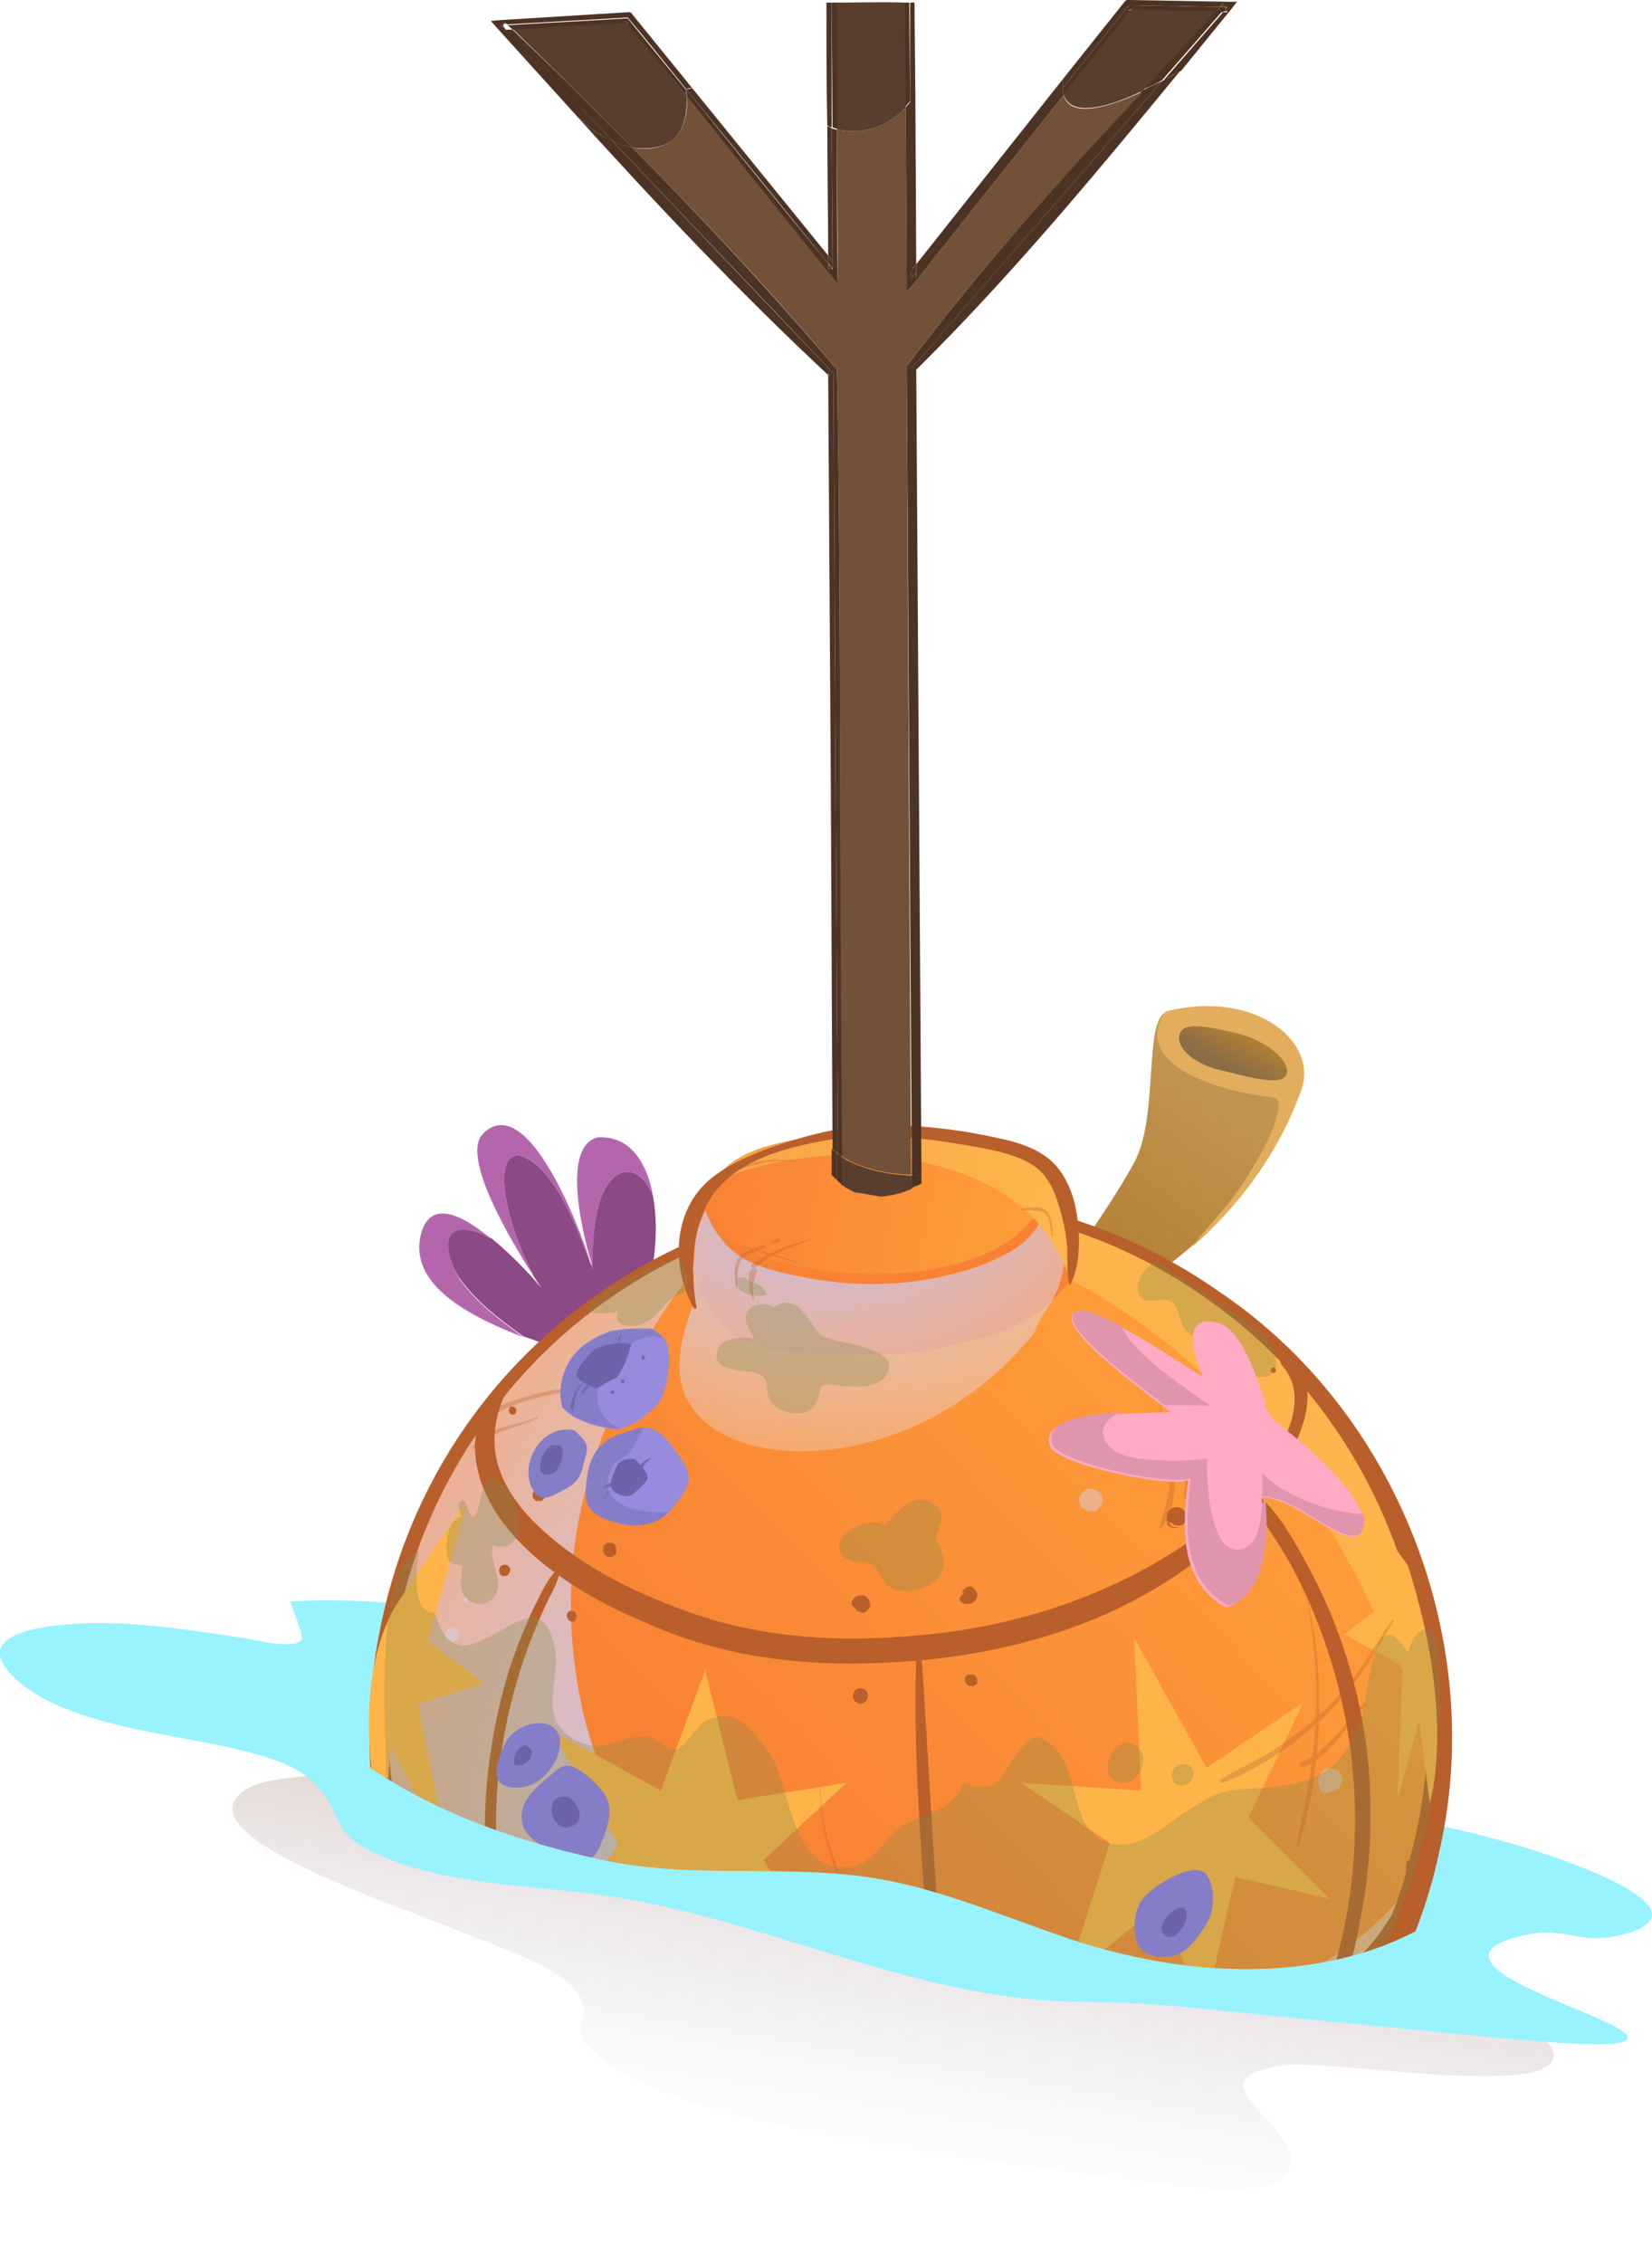 <?xml version="1.0" encoding="utf-8"?>
<!-- Generator: Adobe Illustrator 27.0.0, SVG Export Plug-In . SVG Version: 6.00 Build 0)  -->
<svg version="1.1" id="Layer_1" xmlns="http://www.w3.org/2000/svg" xmlns:xlink="http://www.w3.org/1999/xlink" x="0px" y="0px"
	 viewBox="0 0 189.5 259.5" style="enable-background:new 0 0 189.5 259.5;" xml:space="preserve">
<style type="text/css">
	.st0{opacity:0.25;fill:url(#SVGID_1_);enable-background:new    ;}
	.st1{fill:#98F3FF;}
	.st2{clip-path:url(#SVGID_00000057146380345986757100000007217830283639898240_);}
	.st3{fill:#B466AD;}
	.st4{fill:#8B4985;}
	.st5{fill:url(#SVGID_00000105420720026337490300000010416951151640874639_);}
	.st6{fill:#E2AE5D;}
	.st7{fill:url(#SVGID_00000124159307718730122330000010903681569470273721_);}
	.st8{fill:url(#SVGID_00000086652392144298114340000012916283299020621997_);}
	.st9{opacity:0.46;}
	.st10{fill:#D4D4EC;}
	.st11{fill:url(#SVGID_00000016781214934984923580000017992740301447450009_);}
	.st12{fill:url(#SVGID_00000172430626009413097380000017001973966364575147_);}
	.st13{fill:#B95F2B;}
	.st14{fill:url(#SVGID_00000062899973156010346380000016028166731285775039_);}
	.st15{fill:#F88234;}
	.st16{opacity:0.91;fill:url(#SVGID_00000111900606388852126260000004698582759098605455_);enable-background:new    ;}
	.st17{fill:url(#SVGID_00000075131888033077552200000003488327648942701744_);}
	.st18{fill:#FFB448;}
	.st19{opacity:0.3;fill:#788B4A;enable-background:new    ;}
	.st20{opacity:0.3;}
	.st21{fill:#788B4A;}
	.st22{opacity:0.31;}
	.st23{fill:#968BDD;}
	.st24{fill:#867DC8;}
	.st25{fill:#736AAA;}
	.st26{fill:#6C63AA;}
	.st27{fill:#FFABC5;}
	.st28{fill:#DF96AD;}
	.st29{fill:#4D3324;}
	.st30{fill:#593D2E;}
	.st31{fill:#735038;}
</style>
<g>
	<g id="b">
		<g id="c">
			<g id="d">
				
					<linearGradient id="SVGID_1_" gradientUnits="userSpaceOnUse" x1="126.873" y1="-168.881" x2="124.153" y2="-121.273" gradientTransform="matrix(0.975 0.224 0.224 -0.975 11.954 56.756)">
					<stop  offset="0" style="stop-color:#7F79B5;stop-opacity:0"/>
					<stop  offset="9.200000e-02" style="stop-color:#8078AF;stop-opacity:6.000000e-02"/>
					<stop  offset="0.243" style="stop-color:#8476A0;stop-opacity:0.222"/>
					<stop  offset="0.433" style="stop-color:#8A7387;stop-opacity:0.487"/>
					<stop  offset="0.654" style="stop-color:#936E65;stop-opacity:0.85"/>
					<stop  offset="0.738" style="stop-color:#976D58"/>
				</linearGradient>
				<path class="st0" d="M41.2,187c-15.2,0.4,1.6,6,5.6,9.5c10.9,9.4-12.5,5.3-18.3,8.5c-8.9,5,16.7,13.3,24.4,16.5
					c5,2,11.7,4.1,13.6,7.4c1.6,2.8-1.7,3.4,1.6,6.4c9.9,8.9,43.5,12.3,57.6,14.1c8.4,1.1,23.5,3.9,22.3-2.2
					c-0.9-4.7-11.1-8.8-0.9-10.4c5.2-0.8,31.9,4.1,31.1-1.4c-0.7-4.5-20.6-5.8-18.9-12.9c1.2-4.9,16.7-2.4,13.7-8.4"/>
				<path class="st1" d="M64.3,189.3c-8.8-5.1-20.9-6.2-31-5.7c0.1,0.6,1.6,3.9,1.3,4.4c-0.8,1.2-5.4,0-6.7-0.2
					c-6.8-1-13.9-2.2-20.8-1.5c-4.1,0.4-10.2,1.7-5.3,6.2c6.2,5.7,19.3,6.3,27.1,8.5c3.4,0.9,6.2,1.9,8.2,4.7
					c1.9,2.6,1.5,4.4,4.8,6.2c7.9,4.3,19.3,4.2,28,5.5c18,2.7,35,11.8,53.2,12.1c11.3,0.2,7.9,0.2,32.8,2.6
					c16,1.5,30.5,3.3,30.8,1.6c0.4-1.9-16.5-6.2-15.9-9.6c0.2-1.4,3.4-2.1,4.4-2.3c4.2-0.9,6.2,1.2,10.5,0.1c1-0.2,3.6-0.9,3.8-2.2
					c0.3-2.1-5.4-4.6-8.6-5.8c-8.6-3.4-17.9-5-26.9-7.1c-6.1-1.4-24.4-1.6-27.7-7.4c0.1-0.2,0.2-0.4,0.2-0.5
					c0.3-3.7-18.8-9.6-34.8-11C85.1,187.2,75.7,187,64.3,189.3L64.3,189.3z"/>
				<g>
					<defs>
						<path id="SVGID_00000113332970334457704580000003287220174425046462_" d="M191,205.3c15-20.9,6-54.4-5.9-74.6
							C157.8,84.3,93.4,87.9,53.6,115c-15.4,10.5-27.2,24.9-35.6,41.4c-3.1,6.2-8.9,15.4-7.4,22.7c1.9,9.6,9.8,5,16.1,7.7
							c4.3,1.9,7.1,8.6,10.8,12c8.8,7.8,20,11.9,31.4,14.4c10.9,2.4,22.1,0.3,32.9,2.4c7.2,1.4,14,4.4,20.9,6.7
							c17.3,5.8,38.8,5.5,50.6-10.1"/>
					</defs>
					<clipPath id="SVGID_00000057148382246110164900000006308496214594634160_">
						<use xlink:href="#SVGID_00000113332970334457704580000003287220174425046462_"  style="overflow:visible;"/>
					</clipPath>
					<g style="clip-path:url(#SVGID_00000057148382246110164900000006308496214594634160_);">
						<g>
							<g>
								<path class="st3" d="M68.6,130.4c3.6-0.2,5.6,2.8,6.3,6.7c-1.5-3.6-4.1-3.5-5.6-0.6c-1.2,2.3-1.4,6.4-1.3,9
									c-0.1-0.2-0.1-0.3-0.2-0.5l0.1,0C66.5,140.4,64.6,131.3,68.6,130.4L68.6,130.4z"/>
								<path class="st4" d="M69.3,136.5c1.5-2.9,4.1-3,5.6,0.6c0.8,4.3,0.1,9.8-1.7,13.2c-2.9,1.2-5.8,3-8.2,4.9
									c-0.8-0.5-2.7-1.2-5-2c-3.2-2.3-5.3-4-7.1-6.4c-1.6-2.1-2.9-6.8,1.4-5.7c0.6,0.2,1.3,0.5,2.1,0.9c2.7,2.2,5.1,4.9,5.7,5.7
									c-0.2-0.3-0.5-0.8-0.9-1.4c-4.6-9.1-4.4-16.3,0-13c2.9,2.2,4.8,7,6.6,11.7c0.1,0.2,0.1,0.3,0.2,0.5
									C67.9,142.9,68.1,138.8,69.3,136.5L69.3,136.5z"/>
								<path class="st3" d="M67.8,145c-1.8-4.7-3.7-9.5-6.6-11.7c-4.4-3.3-4.6,3.9,0,13c-2.7-4.2-8.2-13.5-5.9-16.2
									C60.2,124.8,66.3,140,67.8,145L67.8,145L67.8,145z"/>
								<path class="st3" d="M56.4,142.1c-0.8-0.4-1.5-0.8-2.1-0.9c-4.3-1.2-2.9,3.6-1.4,5.7c1.8,2.4,3.8,4,7.1,6.4
									c-5.4-2.1-12.9-5.6-11.8-11.4C49.1,137.3,53,139.2,56.4,142.1L56.4,142.1z"/>
							</g>
							<g>
								
									<linearGradient id="SVGID_00000102542427736898154140000012797175805986024860_" gradientUnits="userSpaceOnUse" x1="130.851" y1="-58.884" x2="139.694" y2="-36.668" gradientTransform="matrix(0.975 0.224 0.224 -0.975 11.954 56.756)">
									<stop  offset="0" style="stop-color:#B48134"/>
									<stop  offset="0.915" style="stop-color:#C19450"/>
								</linearGradient>
								<path style="fill:url(#SVGID_00000102542427736898154140000012797175805986024860_);" d="M119.1,150.7
									c1.8-3.8,7.8-11.5,11-17.4c2.9-5.3,1-16.6,3.8-17.3c10.1-2.4,17.2,3.5,15.3,8.8c-5.5,15.4-19.7,25.1-28,26.2"/>
								<path class="st6" d="M134,115.9c-0.2,0-0.3,0.1-0.5,0.3c-0.3,0.5-1,1.7-0.7,3.1c0.1,0.4,0.3,1.5,2.1,2.9
									c3.6,2.7,9.9,3.5,11.6,3.7c0,0.1-0.1,0.1-0.1,0.2c0.2,0.1,0.3,0.2,0.3,0.5c-0.2,2.2-1.3,4.3-2.3,6.1
									c-1.1,1.9-2.2,3.7-3.6,5.4c-1.3,1.6-2.8,3.2-4.1,4.9c0,0-0.1,0.1-0.1,0.1c5.2-4.5,10-10.6,12.7-18.2
									C151.2,119.4,144,113.5,134,115.9L134,115.9z"/>
								
									<linearGradient id="SVGID_00000082354279212236459470000007723914142739543219_" gradientUnits="userSpaceOnUse" x1="141.407" y1="-30.508" x2="140.12" y2="-35.141" gradientTransform="matrix(0.975 0.224 0.224 -0.975 11.954 56.756)">
									<stop  offset="0" style="stop-color:#B48134"/>
									<stop  offset="1" style="stop-color:#886D47"/>
								</linearGradient>
								<path style="fill:url(#SVGID_00000082354279212236459470000007723914142739543219_);" d="M147.6,123.1
									c-0.4,1.6-4.6,0.3-7.6-0.4s-5.1-2.5-4.7-4.1c0.4-1.6,3.7-0.8,6.7-0.1S148,121.5,147.6,123.1L147.6,123.1z"/>
							</g>
						</g>
						<g>
							
								<linearGradient id="SVGID_00000102504606970588549640000014986774417118743710_" gradientUnits="userSpaceOnUse" x1="109.963" y1="-135.335" x2="160.647" y2="-57.465" gradientTransform="matrix(0.975 0.224 0.224 -0.975 11.954 56.756)">
								<stop  offset="0" style="stop-color:#F88234"/>
								<stop  offset="1" style="stop-color:#FFA33B"/>
							</linearGradient>
							<circle style="fill:url(#SVGID_00000102504606970588549640000014986774417118743710_);" cx="104.3" cy="198.3" r="60.8"/>
							<g class="st9">
								<path class="st10" d="M152.9,203.6c-0.2-0.1-0.4-0.2-0.6-0.2c-0.1,0-0.2,0-0.3,0.1c-0.1,0-0.2,0.1-0.3,0.1
									c-0.1,0-0.1,0.1-0.2,0.1c0,0,0,0,0,0c-0.1,0.1-0.1,0.1-0.1,0.2c0,0,0,0,0,0.1c0,0.1-0.1,0.2-0.1,0.3c0,0.1,0,0.2,0,0.2
									c0,0,0,0,0,0.1c0,0.2,0.1,0.5,0.2,0.7c0,0.1,0.1,0.2,0.2,0.2c0.1,0.1,0.2,0.1,0.3,0.1l0.2,0c0.1,0,0.2,0,0.4-0.1
									c0,0,0.1,0,0.1-0.1l-0.4,0.1c0.2,0,0.3,0,0.5-0.1c0.2-0.1,0.3-0.1,0.5-0.2l-0.3,0.1l0,0l0.3-0.1c0.2-0.1,0.3-0.2,0.4-0.4
									c0.1-0.1,0.1-0.2,0.2-0.3c0.1-0.2,0.1-0.3,0.1-0.5l0,0c0-0.2-0.1-0.4-0.2-0.6c-0.1-0.2-0.2-0.3-0.4-0.4
									c-0.1-0.1-0.3-0.2-0.5-0.2c-0.2-0.1-0.4-0.1-0.7,0c-0.2,0.1-0.5,0.2-0.6,0.4c-0.2,0.2-0.2,0.3-0.3,0.5
									c-0.1,0.2-0.1,0.2-0.1,0.5c0,0.2,0.1,0.4,0.2,0.6c0.1,0.2,0.3,0.4,0.5,0.5c0.2,0.1,0.4,0.2,0.6,0.2c0.2,0,0.4-0.1,0.6-0.2
									c0.1-0.1,0.2-0.1,0.3-0.2c0,0,0,0,0,0l-0.3,0.2c0,0,0,0,0,0l-0.3,0.1c0,0,0,0,0,0l-0.3,0c0,0,0,0,0,0l-0.3,0c0,0,0,0,0,0
									c0.2,0,0.3,0.1,0.5,0c0.2,0,0.3-0.1,0.5-0.2l0.3-0.2c0.2-0.2,0.3-0.4,0.3-0.6l0,0c-0.4,0.3-0.8,0.7-1.3,1l0,0l-1.1-1.1
									c0,0.1,0,0.1,0,0.2l0-0.3c0,0.1,0,0.2-0.1,0.3l0.1-0.2c0,0,0,0.1,0,0.1l0.1-0.2l0,0l0.2-0.1c0,0-0.1,0.1-0.1,0.1l1,0.3
									c0,0-0.1-0.1-0.1-0.2l0.1,0.2c0-0.1,0-0.1,0-0.2l0,0.2c0,0,0-0.1,0-0.1l0,0.2c0,0,0-0.1,0-0.1l-0.1,0.2c0,0,0-0.1,0.1-0.1
									l-0.1,0.2c0,0,0-0.1,0.1-0.1l-0.1,0.1c0,0,0.1,0,0.1-0.1l-0.2,0.1c0,0,0.1,0,0.1,0l-0.2,0c0.1,0,0.1,0,0.2,0
									c0.1,0,0.1-0.1,0.2-0.1l-0.2,0.1c0,0,0.1,0,0.1,0l0.1-0.1l0.1-0.1l0.1-0.1c0-0.1,0.1-0.1,0.1-0.2c0-0.1,0-0.1,0-0.2
									c0-0.1,0-0.1,0-0.1c0-0.1,0-0.1-0.1-0.1C153.1,203.7,153,203.6,152.9,203.6L152.9,203.6L152.9,203.6z"/>
								<path class="st10" d="M155.9,205.8c0.5,0.1,0.6-0.7,0.1-0.8S155.4,205.7,155.9,205.8L155.9,205.8z"/>
								<path class="st10" d="M126.8,225.1c-0.1,0-0.1,0-0.2,0.1c-0.1,0-0.2,0.1-0.3,0.1c0,0,0,0-0.1,0c0,0,0,0,0,0c0,0,0,0,0,0
									c0,0-0.1,0.1-0.1,0.1c0,0-0.1,0.1-0.1,0.1c-0.1,0.1-0.2,0.2-0.2,0.3c0,0-0.1,0.1-0.1,0.1l0.2-0.2c0,0,0,0,0,0l-0.2,0.2
									l-0.1,0.3l-0.1,0.3c0,0.2,0,0.3,0.1,0.5c0,0.1,0.1,0.2,0.1,0.3c0.1,0.1,0.1,0.2,0.2,0.2c0.1,0.1,0.2,0.1,0.3,0.2
									c0.1,0.1,0.3,0.1,0.5,0.1c0.1,0,0.3,0,0.4,0c0,0,0.1,0,0.1,0c0,0,0.1,0,0.1,0c0.1,0,0.3-0.1,0.4-0.2c0,0,0.1,0,0.1,0
									c0.1-0.1,0.2-0.2,0.3-0.2c0.1-0.1,0.2-0.2,0.3-0.4c0.1-0.1,0.2-0.3,0.2-0.5c0-0.2,0-0.3,0-0.5l-0.1-0.3
									c-0.1-0.1-0.2-0.3-0.3-0.4c-0.1-0.1-0.2-0.1-0.3-0.2c-0.1-0.1-0.3-0.1-0.5-0.1l-0.3,0c-0.2,0.1-0.4,0.2-0.6,0.3c0,0,0,0,0,0
									l0.3-0.2c0,0,0,0,0,0l-0.3,0.2c0,0,0,0,0,0c0,0,0,0,0,0c0,0,0,0-0.1,0.1c0,0-0.1,0.1-0.1,0.1l0.3-0.2
									c-0.1,0-0.1,0.1-0.2,0.1l0.3-0.1c-0.1,0-0.1,0-0.2,0.1l1.3,1.8c0-0.1,0.1-0.1,0.1-0.2c0.1-0.1,0.1-0.2,0.2-0.4
									c0,0,0-0.1,0-0.1l-0.1,0.3c0-0.1,0.1-0.2,0.2-0.2l-0.2,0.2c0,0,0,0,0,0l0.2-0.2c0.1-0.1,0.1-0.3,0.1-0.4c0-0.1,0-0.2,0-0.3
									c0-0.1,0-0.3-0.1-0.4l-0.2-0.2l-0.2-0.2c-0.1-0.1-0.3-0.1-0.4-0.1C127.1,225.1,127,225.1,126.8,225.1L126.8,225.1
									L126.8,225.1z"/>
								<path class="st10" d="M124.7,173.2c0.2,0.1,0.3,0.1,0.5,0.1c0.2,0,0.4,0,0.5-0.1c0.2-0.1,0.3-0.2,0.4-0.3
									c0.1-0.1,0.2-0.3,0.3-0.4l0.1-0.3c0-0.2,0-0.5-0.1-0.7l-0.2-0.3c-0.2-0.2-0.3-0.3-0.6-0.4c-0.2-0.1-0.3-0.1-0.5-0.1
									c-0.2,0-0.4,0-0.5,0.1c-0.2,0.1-0.3,0.2-0.4,0.3c-0.1,0.1-0.2,0.3-0.3,0.4l-0.1,0.3c0,0.2,0,0.5,0.1,0.7l0.2,0.3
									C124.3,173,124.5,173.1,124.7,173.2L124.7,173.2z"/>
								<path class="st10" d="M71.6,159.4C71.6,159.4,71.6,159.4,71.6,159.4l-0.4-0.4c0.1,0.1,0.1,0.2,0.2,0.3l0.3,0.2
									c0.2,0.1,0.5,0.2,0.7,0.2l0.4-0.1c0.2-0.1,0.4-0.2,0.6-0.4l0.2-0.3c0.1-0.2,0.2-0.5,0.2-0.7c0-0.2,0-0.4-0.1-0.5
									c-0.1-0.2-0.2-0.3-0.3-0.5c-0.1-0.1-0.3-0.2-0.5-0.3c-0.2-0.1-0.4-0.1-0.5-0.1c-0.2,0-0.4,0-0.5,0.1
									c-0.2,0.1-0.3,0.2-0.5,0.3c-0.1,0.1-0.2,0.3-0.3,0.5c-0.1,0.2-0.1,0.4-0.1,0.5c0,0.1,0,0.3,0.1,0.4l0-0.6c0,0,0,0,0,0.1
									l0,0.3c0,0.1,0,0.3,0.1,0.4c0,0.1,0.1,0.2,0.1,0.2C71.4,159.2,71.5,159.3,71.6,159.4L71.6,159.4L71.6,159.4z"/>
								<path class="st10" d="M73.2,160.9c0.1,0,0.2,0,0.4,0c0.1,0,0.2-0.1,0.3-0.1c0.1-0.1,0.2-0.2,0.2-0.3
									c0.1-0.1,0.1-0.2,0.1-0.3l0-0.2c0-0.2-0.1-0.3-0.2-0.4l-0.2-0.2c-0.1-0.1-0.3-0.2-0.4-0.2c-0.1,0-0.2,0-0.4,0
									c-0.1,0-0.2,0.1-0.3,0.1c-0.1,0.1-0.2,0.2-0.2,0.3c-0.1,0.1-0.1,0.2-0.1,0.3l0,0.2c0,0.2,0.1,0.3,0.2,0.4l0.2,0.2
									C72.9,160.8,73,160.9,73.2,160.9L73.2,160.9z"/>
								<path class="st10" d="M75.9,225.2c0,0.2,0,0.4,0,0.6l0.3-0.5l-0.1,0l1.9,0.7c0-0.1,0-0.1,0-0.2c0-0.1,0-0.1-0.1-0.2
									c-0.1-0.2-0.1-0.3-0.2-0.5c0,0,0,0,0,0c-0.1-0.1-0.2-0.2-0.3-0.3l-0.3-0.2l-0.3-0.1l-0.3,0c-0.2,0-0.3,0.1-0.5,0.2
									c-0.1,0-0.2,0.1-0.3,0.2c-0.1,0.1-0.2,0.2-0.2,0.3c-0.1,0.1-0.1,0.2-0.1,0.3c-0.1,0.2-0.1,0.3,0,0.5c0,0.1,0.1,0.3,0.1,0.4
									c0,0,0,0,0,0l0.2,0.3c0,0,0.1,0.1,0.1,0.1c0.1,0.1,0.1,0.1,0.2,0.1c0,0,0,0,0,0l0,0l0.3,0.2c0,0,0,0,0,0c0,0,0.1,0,0.1,0
									c0.2,0.1,0.4,0.1,0.6,0.1c0.2,0,0.4-0.1,0.5-0.2c0.2-0.1,0.3-0.3,0.4-0.5c0.1-0.1,0.1-0.3,0.1-0.4c0-0.1,0-0.3-0.1-0.4
									c-0.1-0.2-0.2-0.3-0.4-0.5c-0.2-0.1-0.4-0.2-0.6-0.2c-0.2,0-0.4,0-0.6,0.1l0,0l1,0.2c-0.1-0.1-0.3-0.3-0.4-0.4l-0.1-0.1
									l-0.1-0.1l-0.1,0c-0.1,0-0.1,0-0.2,0c0,0-0.1,0-0.1,0.1c0,0-0.1,0.1-0.1,0.1c0,0-0.1,0.1-0.1,0.1
									C75.9,225,75.9,225.1,75.9,225.2L75.9,225.2L75.9,225.2z"/>
								<path class="st10" d="M63.8,221.8C63.8,221.8,63.8,221.8,63.8,221.8l0.1-0.1C63.9,221.7,63.9,221.7,63.8,221.8
									C63.9,221.7,63.9,221.7,63.8,221.8C63.9,221.7,63.9,221.7,63.8,221.8L63.8,221.8c-0.1,0.1-0.1,0.1-0.1,0.2
									c0,0.1-0.1,0.2-0.1,0.3c0,0.1,0,0.2,0,0.3l0.1,0.1c0.1,0.1,0.2,0.2,0.3,0.2c0,0,0,0,0,0l-0.1-0.1c0,0,0,0,0,0
									c0.1,0.1,0.1,0.1,0.2,0.1c0.1,0,0.2,0,0.2,0l0.2,0c0.1,0,0.2-0.1,0.3-0.2c0,0,0,0,0,0c0.1-0.1,0.1-0.1,0.1-0.2
									c0-0.1,0-0.2,0-0.3l0-0.2c0-0.1-0.1-0.2-0.2-0.3c0,0,0,0-0.1,0c-0.1-0.1-0.2-0.1-0.2-0.1c0,0,0,0,0,0c0,0,0,0,0,0
									c0,0-0.2,0-0.2,0c0,0,0,0,0,0s0,0,0,0c0,0-0.1,0-0.1,0C64,221.6,63.9,221.7,63.8,221.8L63.8,221.8L63.8,221.8z"/>
								<path class="st10" d="M51.5,186.6c-0.1,0-0.1,0.1-0.2,0.2c-0.1,0.1-0.1,0.1-0.1,0.2c0,0,0,0,0,0c-0.1,0.2-0.1,0.2-0.1,0.4
									c0,0.1,0,0.2,0,0.2c0,0.1,0.1,0.3,0.2,0.3c0.1,0.1,0.2,0.1,0.3,0.2c0.1,0,0.2,0.1,0.3,0.1c0.1,0,0.3,0,0.4-0.1
									c0.2-0.1,0.1-0.1,0.2-0.2c0.1-0.1,0.1-0.1,0.1-0.2c0,0,0-0.1,0-0.1c0-0.1,0-0.2,0-0.3c0-0.1,0-0.2-0.1-0.3l-0.1-0.2
									c-0.1-0.1-0.2-0.2-0.4-0.2c0,0,0,0,0,0l0.2,0.1c0,0,0,0,0,0l0.2,0.1c0,0,0,0,0,0l0.1,0.2c0,0,0,0,0,0l0.1,0.2c0,0,0,0,0-0.1
									l0,0.2c0-0.1,0-0.1,0-0.2l0-0.2l-0.1-0.1l-0.1-0.1c-0.1-0.1-0.1-0.1-0.2-0.1c-0.1,0-0.1,0-0.2,0c-0.1,0-0.1,0-0.2,0
									c-0.1,0-0.1,0-0.2,0C51.6,186.5,51.5,186.6,51.5,186.6L51.5,186.6L51.5,186.6z"/>
								<path class="st10" d="M53.4,183.7c0.3,0.1,0.5-0.4,0.1-0.5C53.2,183.1,53.1,183.6,53.4,183.7L53.4,183.7z"/>
							</g>
							
								<radialGradient id="SVGID_00000147194809856562090800000006731316605914340275_" cx="116.598" cy="-125.488" r="79.44" gradientTransform="matrix(0.975 0.224 0.224 -0.975 11.954 56.756)" gradientUnits="userSpaceOnUse">
								<stop  offset="5.300000e-02" style="stop-color:#BFC0F8"/>
								<stop  offset="0.998" style="stop-color:#E9EAF8;stop-opacity:0.3"/>
							</radialGradient>
							<path style="fill:url(#SVGID_00000147194809856562090800000006731316605914340275_); mix-blend-mode:multiply;" d="M160.1,218.2
								c-5.2,5.9-12.6,9.6-19.9,12.3c-3.8,1.4-7.7,2.4-11.6,3.3c-3.5,0.7-7.2,0.9-10.8,0.8c-7.5-0.3-14.9-2.2-21.8-5.2
								c-7-3.1-13.2-7.4-18.5-12.9c-5.1-5.2-8.4-11.9-10.3-18.9c-1.8-7-2.2-14.5-1.1-21.7c0.9-5.6,2.7-11,5-16.2
								c2.5-5.6,5.7-11,9.9-15.6c1-1.1,2.1-2.2,3.3-3.2c-19.1,6.7-34.4,22.7-39.3,43.8C37.5,217.4,58,250,90.7,257.6
								c32.1,7.4,64-12.1,72.4-43.6C162.2,215.4,161.2,216.8,160.1,218.2L160.1,218.2z"/>
							
								<linearGradient id="SVGID_00000161622616887685607500000006403612346805495442_" gradientUnits="userSpaceOnUse" x1="107.637" y1="-133.821" x2="158.32" y2="-55.951" gradientTransform="matrix(0.975 0.224 0.224 -0.975 11.954 56.756)">
								<stop  offset="1.000000e-03" style="stop-color:#F8A548"/>
								<stop  offset="1" style="stop-color:#FFB74D"/>
							</linearGradient>
							<path style="fill:url(#SVGID_00000161622616887685607500000006403612346805495442_);" d="M117.8,144.3
								c7.9,3.4,15.2,8.4,21.4,14.4c6.3,6.1,11.7,13.2,15.8,20.9c1.4,2.5,2.6,5.1,3.7,7.7c0.5,0.9,1,1.9,1.5,2.8
								c1.9,3.9,3.7,7.9,4.9,12.1c1.9-29.2-17.6-56.3-47.1-63.1c-8.2-1.9-16.4-2-24.3-0.6C102,139.1,110.2,141,117.8,144.3
								L117.8,144.3z"/>
							<path class="st13" d="M165.1,212.3c-5.1,24.2-25.8,44.1-50.4,47.9c-43.7,7.1-80.9-32.6-70.6-75.7
								c10-42.4,60.3-61.4,95.9-36.3C160.3,161.9,170.6,188.3,165.1,212.3L165.1,212.3L165.1,212.3z M162.1,211.6
								c5.8-22.9-3.7-48.5-23-62.2c-26.6-19.6-65-13-83.8,14.1C31,198,49.9,246.7,91.1,255.9C122.1,263.2,155.1,242.7,162.1,211.6
								L162.1,211.6L162.1,211.6z"/>
							<g>
								
									<linearGradient id="SVGID_00000065774041929487181170000011773595349217567138_" gradientUnits="userSpaceOnUse" x1="84.995" y1="-64.07" x2="128.207" y2="-64.07" gradientTransform="matrix(0.975 0.224 0.224 -0.975 11.954 56.756)">
									<stop  offset="0" style="stop-color:#F88234"/>
									<stop  offset="1" style="stop-color:#FFA33B"/>
								</linearGradient>
								<path style="fill:url(#SVGID_00000065774041929487181170000011773595349217567138_);" d="M108.4,154.6
									c7.1-1.4,11.5-5.2,12.7-6.3c0.8-0.7,1.4-1.3,1.7-1.6c0.2-3.6-0.2-6.3-0.6-8c-0.3-1.6-0.8-2.7-1.6-3.9
									c-0.6-0.9-1.3-1.6-2-2.1c-1.6-1.1-3-1.2-5.5-1.5c-4.8-0.6-4.1-1.1-7.6-1.4c-2.6-0.2-4.7-0.1-6.6,0c-0.2,0-2.6,0.1-4.1,0.3
									c-6.8,1-11.3,1.9-13.8,6.7c-0.2,0.4-1.7,3.4-1.5,7.2c0.2,5.2,3.6,8,4.5,8.8c2.3,1.9,4.5,2.1,7.4,2.2
									C98.6,155.4,102.2,155.9,108.4,154.6L108.4,154.6z"/>
								<path class="st15" d="M122.2,138.8c-0.3-1.3-0.7-2.3-0.7-2.3c-0.3-0.6-0.5-1.1-0.8-1.5c-0.2,2.2-1.7,4.4-3.3,5.9
									c-2.9,2.8-6.9,4-10.8,4.7c-4.5,0.7-9.2,0.6-13.7-0.2c-2-0.3-4.1-0.8-6-1.5c-1.9-0.7-3.8-1.8-4.8-3.7c-0.8-1.5-0.9-3-0.4-4.5
									c-0.2,0.3-0.5,0.7-0.7,1.1c-0.2,0.4-1.7,3.4-1.5,7.2c0.2,5.2,3.6,8,4.5,8.8c2.3,1.9,4.5,2.1,7.4,2.2
									c5.2,0.2,8.5,0.6,12.4,0.2c1.1-0.1,2.6-0.3,4.5-0.7c3.6-0.8,8.6-1.8,12.6-5.6c0.8-0.8,1.4-1.5,1.8-2
									C122.8,143.1,122.5,140.2,122.2,138.8L122.2,138.8z"/>
								
									<radialGradient id="SVGID_00000045598360251513976130000017091058376433095557_" cx="132.851" cy="47.968" r="79.056" gradientTransform="matrix(0.576 7.287244e-03 2.200009e-02 -0.387 17.9 154.241)" gradientUnits="userSpaceOnUse">
									<stop  offset="5.300000e-02" style="stop-color:#BFC0F8"/>
									<stop  offset="0.998" style="stop-color:#E9EAF8;stop-opacity:0.3"/>
								</radialGradient>
								
									<path style="opacity:0.91;fill:url(#SVGID_00000045598360251513976130000017091058376433095557_);enable-background:new;mix-blend-mode:multiply;" d="
									M120.6,135.8c-0.1,1.2-0.5,3.2-1.8,5.1c-0.9,1.3-2.6,3-7.5,4.6c-8.6,2.7-15.8,1.6-19.3,0.9c-5-0.9-7.2-2.1-8.7-3.7
									c-1.3-1.4-2-2.9-2.4-3.9c-0.2,0.4-0.5,1.1-0.8,2c-0.3,0.9-0.3,1.6-0.4,2.3c-0.2,2.5-0.1,5.3-0.1,6.3c-2,5-1.8,7.9-1.4,9.4
									c2.5,10,23.5,11.1,37.4-2.6c1.5-1.5,2.6-2.8,3.1-3.5c0.2-0.6,0.4-1,0.5-1.2c0.6-1.2,1.2-1.6,1.8-3c0,0,0.1-0.3,0.3-0.6
									c0.8-2,1.1-4.9,1.2-6C121.9,139.7,121.3,137.7,120.6,135.8L120.6,135.8z"/>
								
									<linearGradient id="SVGID_00000177446254413387076170000015724105042093822134_" gradientUnits="userSpaceOnUse" x1="84.995" y1="-56.163" x2="128.207" y2="-56.163" gradientTransform="matrix(0.975 0.224 0.224 -0.975 11.954 56.756)">
									<stop  offset="1.000000e-03" style="stop-color:#F8A548"/>
									<stop  offset="1" style="stop-color:#FFB74D"/>
								</linearGradient>
								<path style="fill:url(#SVGID_00000177446254413387076170000015724105042093822134_);" d="M90,133.1
									c6.7-1.2,14.1-0.9,20.5,1.5c3,1.1,6,2.8,8.2,5.2c1.8,2,3.1,4.3,4.1,6.8c0.2-3.5-0.2-6.2-0.6-7.8c-0.3-1.6-0.8-2.7-1.6-3.9
									c-0.6-0.9-1.3-1.6-2-2.1c-1.6-1.1-3-1.2-5.5-1.5c-4.8-0.6-4.1-1.1-7.6-1.4c-2.6-0.2-4.7-0.1-6.6,0c-0.2,0-2.6,0.1-4.1,0.3
									c-6.2,0.9-10.6,1.7-13.1,5.6C84.3,134.4,87.2,133.6,90,133.1L90,133.1z"/>
								<path class="st13" d="M122.7,147.4c1.2-2.1,1.2-5.3,0.9-7.6c-0.2-1.6-0.6-3.2-1.4-4.6c-1.7-3.2-4.8-4.1-8.1-4.8
									c-5.6-1.2-11.7-1.8-17.4-1c-2.8,0.4-5.4,1.2-8.1,2.1c-2.3,0.8-4.5,1.8-6.5,3.2c-4.9,3.5-5.3,10.3-2.5,15.3
									c0.1,0.1,0.3,0.1,0.3-0.1c-0.8-4.4-0.6-10,2.4-13.6c3.2-3.7,8.6-4.9,13.3-5.7c5.2-0.8,10.6-0.1,15.8,0.8
									c2.7,0.5,6.7,1.1,8.5,3.5c1,1.3,1.5,3,1.9,4.5c0.3,1.1,0.5,2.3,0.6,3.5C122.5,144.4,122.3,146,122.7,147.4
									C122.7,147.4,122.7,147.5,122.7,147.4L122.7,147.4L122.7,147.4z"/>
							</g>
							<g>
								<polygon class="st18" points="130.9,205.3 130.1,187.8 138.4,202.7 149.5,195.2 143.2,208.4 152.5,217.7 141.7,215.2 
									138.3,230.1 132.7,218.7 122.3,227.1 127.3,211.3 117.1,204.4 								"/>
								<path class="st18" d="M75.8,205.3c1.7-4.6,3.4-9.2,5.1-13.8c1.2,5,2.5,9.9,3.7,14.9c4.2-0.7,8.3-1.3,12.5-2
									c-3.2,3-6.4,5.9-9.5,8.9c2.7,4.2,5.4,8.4,8.2,12.6c-4-2.4-8-4.9-12-7.3c-1.7,4.6-3.4,9.2-5.1,13.8
									c-1.3-4.9-2.6-9.8-3.9-14.7l-11.8,6.1l7.9-12.4l-7.7-13C67.5,200.7,71.6,203,75.8,205.3L75.8,205.3z"/>
								<path class="st18" d="M45.1,184.6c0.7-1.3,8.4-12.4,8.4-12.4l-4.4,16l6.4,4.8l-7.6,2.4l3.5,17.5l-6.6-12.8l-0.7,10.3
									C43.9,210.4,39.6,194.9,45.1,184.6z"/>
								<path class="st18" d="M161.5,179.5l-7.9-11l5.2,15.4l-4.6,3.5l6.7,3.6l-0.6,15.3l2.5-9l1.2,9.4
									C164,206.8,167.1,197,161.5,179.5L161.5,179.5z"/>
							</g>
							<g>
								<path class="st13" d="M59.3,156.5c-2.6,2.4-4.7,5.4-4.8,9.1c-0.1,3.3,1.3,6.4,3.2,9c4.6,6,12,9.8,18.9,12.5
									c8.2,3.2,16.9,4,25.7,3.5c11.7-0.6,23.8-3.7,33.5-10.6c4.4-3.1,8-6.9,11-11.4c2.5-3.8,4.9-9.1,1.5-13.1
									c-0.7-0.8-1.9,0.3-1.2,1.1c3,3.4,0.6,8.3-1.6,11.5c-2.4,3.6-5.8,6.4-9.3,8.8c-9.1,6.2-20,9.7-30.9,10.6
									c-8.4,0.8-17.1,0.4-25.2-2.3c-6.5-2.2-13.1-5.3-18.1-10c-2.4-2.2-4.5-5-5.1-8.2c-0.7-3.6,0.7-7.3,2.8-10.2
									C59.8,156.5,59.5,156.3,59.3,156.5L59.3,156.5L59.3,156.5z"/>
								<path class="st13" d="M64.1,179.9c-0.9,0.6-1.4,1.6-1.9,2.5c-0.6,1.2-1.3,2.5-1.8,3.8c-1.4,3.2-2.5,6.5-3.2,9.8
									c-1.7,7.4-2.1,15.3-0.9,22.9c0.5,3,1.1,6,2.3,8.8c0.3,0.6,1.2,0.4,1-0.3c-0.6-2.5-1.3-4.9-1.7-7.4c-0.6-3.3-1-6.7-1-10.1
									c-0.1-7.6,1.4-15.3,4.2-22.4c0.6-1.5,1.2-2.9,1.9-4.3c0.5-1,1.1-2,1.2-3.2C64.3,179.9,64.2,179.9,64.1,179.9
									C64.1,179.9,64.1,179.9,64.1,179.9z"/>
								<path class="st13" d="M105.1,189.8c-0.3,8.5,0.2,17.2,0.8,25.7c0.6,8.2,1.2,16.6,2.7,24.7c0.1,0.7,1.3,0.6,1.2-0.1
									c-0.7-8.3-1.9-16.5-2.5-24.8c-0.6-8.5-1-17-1.6-25.5C105.7,189.4,105.1,189.4,105.1,189.8L105.1,189.8L105.1,189.8z"/>
								<path class="st13" d="M143.5,171.6c1.1,2.6,3,5,4.4,7.5c2,3.6,3.6,7.5,4.8,11.4c2.7,8.8,3.4,18,2.1,27.1
									c-0.3,1.9-0.6,3.7-1.1,5.5c-0.3,1.4-0.8,2.7-0.9,4.1c0,0.5,0.7,0.8,1,0.4c1.4-2.4,1.9-5.6,2.4-8.4c0.8-4.2,1.1-8.4,1-12.7
									c-0.2-9.4-2.7-18.7-7.2-27c-1.6-2.9-3.4-6.3-6-8.3C143.7,171,143.4,171.4,143.5,171.6L143.5,171.6L143.5,171.6z"/>
								<path class="st13" d="M46.3,214.6c4.3,8,11.8,13.9,19.8,18c8.2,4.1,17.3,6.4,26.4,7.5c9,1.2,18.1,1.4,27.1,0.3
									c9-1.1,18.3-3.2,26.4-7.5c4.1-2.2,7.8-4.5,11.1-7.8c2.9-2.9,6.1-7,5.5-11.3c-0.1-0.7-1.3-0.8-1.3,0c0,4-2.5,7.5-5.1,10.3
									c-2.6,2.8-5.9,5.1-9.4,6.7c-7.9,3.7-16.5,5.8-25.1,6.9c-8.6,1.1-17.2,1.2-25.9,0.3c-8.7-0.9-17.4-2.7-25.5-6.1
									c-4.5-1.9-8.7-4.2-12.6-7.1c-4.1-3.1-7.6-6.7-11-10.6C46.5,214.3,46.2,214.4,46.3,214.6L46.3,214.6L46.3,214.6z"/>
								<path class="st19" d="M165,188.2c-1.5-2.8-3-0.7-3.5,1.3c-4.2-6.9-4.5,5.6-5.5,8.1c-2.6,6.6-6.6,7.1-13,7.5
									c-3.1,0.2-4,0.7-6.9,2.6c-1.8,1.1-4.7,3.7-7.1,3.8c-6.5,0.3-4.8-7.8-8-11.1c-2.3-2.3-3.1-1.1-4.7,1.2
									c-2,2.8-1.7,3.9-5.8,2.9c-1.4,3.3-4.1,3.2-6.7,4.7c-2.5,1.5-3.6,4.9-6.9,4.9c-6.6,0.1-6.1-9.9-8.9-13.5
									c-2.1-2.6-3.6-4.9-7-3.3c-1,0.5-2.5,3-3.3,3.2c-1.3,0.3-2.3-1.3-3.7-1.4c-2.7-0.2-4.7,2-7.6,0.6c-5.2-2.5-1.9-6.9-2.8-11
									c-2.1-9.7-10.9,6.9-13.7-3.8c-2.7,0.2-2.2-5.1-1.8-7c-5.2,0.9-3.9,21-3.8,25.1c0.4,15.8,8.7,26.4,11.6,30.5
									c2.8,3.9,12.1,16.3,29.4,22.2c21.1,7.3,45.3,1.8,59.4-11.7c7.1-6.8,11.6-15.4,12.8-17.9c4.5-8.8,6.2-16.6,6.9-20.9
									C165.3,198.4,165.3,192.5,165,188.2L165,188.2z"/>
								<g class="st20">
									<path class="st21" d="M129.8,199.9c-2.4-0.8-4.1,4.2-1.2,4.5c2,0.3,3.5-3,1.8-4.1"/>
									<path class="st21" d="M135.4,202.3c-1.6,0.4-1.1,3,0.6,2.3c1.4-0.5,1.2-2.5-0.4-2.3"/>
									<path class="st21" d="M101.6,174.9c-2.2-1.4-7.3,1.8-4.6,3.8c1.1,0.8,2.3-0.1,3.3,0.9c1,1,0.8,2.1,2.3,2.6
										c3,1,6.9-1.4,5.3-4.6c-0.7-1.3-0.6-1-0.3-2.1c0.4-1.2,0.9-2-0.5-3.1C105.2,171,102.9,173,101.6,174.9L101.6,174.9z"/>
									<path class="st21" d="M132.7,144.6c-1,0.3-2.3,2-2.2,3.1c0.2,2.5,2.6,0.9,3.8,1.5c1,0.5,0.9,2.4,1.7,3.3
										c1.1,1.3,2.3,0.5,3.5,1.1c0.8,0.4,1.5,1.9,2.2,2.6c0.8,0.8,1.7,1.7,3,1.7c2,0,2-2,1.2-3.4c-0.8-1.5-3-3.3-4.5-4"/>
									<path class="st21" d="M88.7,149.9c-0.8-0.6-2.3-0.5-2.9,0.4c-0.8,1.1,0.3,2.2,0.7,3.2c-1.2-0.3-3.7-0.2-4.2,1.3
										c-0.8,2.3,2.7,2.3,3.9,2.5c2.4,0.5,1.4,1.4,2,3c0.7,1.7,4.1,2.5,5.2,0.9c1.2-1.7-0.2-2.7,2.4-2.4c1.6,0.2,4.9,0.6,5.9-1.2
										c1.9-3.2-5.8-3.5-7.3-4.4C92.9,152.4,91.8,147.8,88.7,149.9L88.7,149.9z"/>
									<path class="st21" d="M86,146.9c-0.9-1-2.3-0.3-1.2,0.9c0.7,0.7,2.3,1,3.2,0.6c-0.3-0.7-0.9-1.2-1.6-1.4"/>
									<path class="st21" d="M77.9,144.3c-1.7,0.2-3.5,1.1-5,1.9c-1.6,0.8-4.8,2.3-5.6,3.9c1.1,0.8,2.3,0.4,3.6,0.3
										c-0.7,1.7,1.5,1.8,2.5,1.5c1.7-0.6,2.2-1.7,3.4-2.8c0.9-0.8,1.7-0.5,2.1-1.7C79,146.5,78.6,145.3,77.9,144.3L77.9,144.3z"
										/>
									<path class="st21" d="M53,173.9c-1.5,0.3-1.8,2.4-1.8,3.6c0.1,1.7,0.4,1.8,1.8,2c0.1,1.1-0.5,2.2,0.2,3.3
										c0.6,1.1,2.1,1.5,3.1,0.7c2-1.7-0.3-4.3,0.2-6.3c4.6,1.2,3-5.5,1-7.2c-2.7-2.4-1.9,3.2-3.3,4c-0.4-0.3-0.7-1.8-0.9-1.9
										C52.7,171.8,52.3,172.7,53,173.9L53,173.9z"/>
								</g>
								<g class="st22">
									<path class="st13" d="M132.8,160.8c0.8,2.3,1.3,4.8,1.4,7.2c0.1,2.5-0.4,4.7-1.2,7c-0.1,0.2,0.2,0.3,0.3,0.1
										c1.4-2,1.6-4.8,1.5-7.1C134.6,165.6,134,163.1,132.8,160.8C132.9,160.7,132.8,160.8,132.8,160.8L132.8,160.8L132.8,160.8z"
										/>
									<path class="st13" d="M134.6,162.6c0.6,1.4,1,2.9,1.3,4.4c0.2,1.5,0.1,3.1-0.1,4.6c0,0.2,0.3,0.2,0.3,0
										c0.9-3.1,0.2-6.3-1.4-9.1C134.7,162.5,134.6,162.5,134.6,162.6L134.6,162.6L134.6,162.6z"/>
									<path class="st13" d="M71.9,159.5c-3.1-0.8-6.5-0.5-9.6,0.1c-1.6,0.4-3.3,0.9-4.8,1.5c-1.3,0.6-2.7,1.3-3.7,2.4
										c-0.2,0.2,0.1,0.4,0.3,0.3c2.5-1.9,5.5-3.1,8.6-3.8c2.9-0.7,6.3-1.1,9.2-0.4C72,159.6,72,159.5,71.9,159.5L71.9,159.5
										L71.9,159.5z"/>
									<path class="st13" d="M61.6,162.5c-1.3,0.5-2.7,0.8-4.1,1.2c-1.2,0.4-2.7,1-3.3,2.2c-0.1,0.2,0.1,0.3,0.3,0.2
										c0.5-0.5,1-0.9,1.5-1.2c0.6-0.4,1.2-0.6,1.9-0.9c1.3-0.5,2.6-0.8,3.8-1.4C61.7,162.6,61.7,162.4,61.6,162.5L61.6,162.5
										L61.6,162.5z"/>
									<path class="st13" d="M159.7,185.7c-1.3,1.9-2.5,3.9-3.8,5.8s-2.9,3.6-4.6,5.2c-1.7,1.5-3.5,2.8-5.3,4
										c-1.9,1.2-4,2.1-5.9,3.3c-0.2,0.1-0.1,0.5,0.2,0.4c1.7-0.6,3.3-1.5,4.8-2.4c1.5-0.9,2.9-1.8,4.2-2.9
										c2.9-2.3,5.3-4.9,7.3-7.9c1.2-1.8,2.2-3.6,3.3-5.4C159.8,185.7,159.7,185.7,159.7,185.7L159.7,185.7L159.7,185.7z"/>
									<path class="st13" d="M156.4,195.4c-2.3,2.3-4.1,5.4-7.2,6.7c-0.4,0.2-0.1,0.7,0.3,0.5c3.2-1.3,4.8-4.6,7.1-7
										C156.9,195.5,156.6,195.2,156.4,195.4L156.4,195.4L156.4,195.4z"/>
									<path class="st13" d="M149.7,182.4c1.6,7.5,1.7,15.1,0.3,22.6c-0.4,2.2-0.8,4.3-1.3,6.5c0,0.2,0.2,0.2,0.3,0.1
										c2.2-7.2,2.8-15,2-22.5C150.7,186.8,150.3,184.5,149.7,182.4C149.8,182.3,149.7,182.3,149.7,182.4L149.7,182.4L149.7,182.4
										z"/>
									<path class="st13" d="M94.5,199.8c-0.7,3.9-0.6,7.9,0.4,11.7c1,3.9,2.9,7.5,5.3,10.7c4.9,6.5,10.4,12.9,17.4,17.2
										c3.8,2.4,8.2,4,12.7,3.9c0.2,0,0.2-0.3,0-0.3c-8.3-0.4-15.2-5.3-20.9-11c-2.8-2.8-5.4-5.8-7.9-8.9s-4.6-6.3-5.9-10.1
										c-1.5-4.2-1.9-8.8-1.1-13.2C94.7,199.8,94.6,199.7,94.5,199.8C94.5,199.8,94.5,199.8,94.5,199.8z"/>
									<path class="st13" d="M104.3,221.4c2.5,5.8,7.3,9.9,12.7,12.9c0.2,0.1,0.4-0.2,0.2-0.3c-5.2-3.1-10.1-7-12.7-12.7
										C104.4,221.1,104.2,221.2,104.3,221.4C104.3,221.4,104.3,221.4,104.3,221.4z"/>
									<path class="st13" d="M144.6,231.9c-3,4.9-5.5,10.4-9.7,14.4c-1.2,1.1-2.5,2.1-4,2.8c-0.2,0.1-0.1,0.5,0.1,0.4
										c2.7-1,4.8-3.2,6.5-5.5c1.8-2.4,3.3-5.1,4.7-7.8C143.1,234.8,143.8,233.3,144.6,231.9C144.7,231.9,144.6,231.8,144.6,231.9
										L144.6,231.9z"/>
									<path class="st13" d="M141,240.2c-0.8,1.3-1.7,2.5-2.6,3.7c-0.9,1.2-2,2.4-2.9,3.6c-0.2,0.2,0.1,0.5,0.3,0.3
										c2.1-2.2,3.8-4.9,5.5-7.5C141.4,240.2,141.1,240,141,240.2L141,240.2L141,240.2z"/>
									<g>
										<path class="st13" d="M94.3,141.7c-1.5,0.4-2.9,0.8-4.4,1.3c-0.7,0.3-1.4,0.6-2,0.9c-0.3,0.2-0.7,0.4-1,0.6
											c-0.3,0.2-0.6,0.3-0.7,0.6c-0.1,0.2,0.1,0.3,0.2,0.3c0.3-0.1,0.6-0.3,0.8-0.5c0.3-0.2,0.6-0.4,0.9-0.6
											c0.6-0.4,1.3-0.7,2-1C91.5,142.7,92.9,142.1,94.3,141.7C94.4,141.7,94.4,141.7,94.3,141.7L94.3,141.7L94.3,141.7z"/>
										<path class="st13" d="M86.5,149c-0.1-0.6-0.1-1.2-0.1-1.7c0-0.3,0.1-0.5,0.2-0.8c0.1-0.1,0.1-0.2,0.1-0.4
											c0.1-0.2,0.2-0.3,0.1-0.5c-0.1-0.1-0.2-0.3-0.3-0.2c-0.4,0-0.6,0.5-0.6,0.8c0,0.3,0,0.7,0,1c0,0.6,0.2,1.3,0.5,1.9
											C86.4,149.2,86.5,149.1,86.5,149L86.5,149z"/>
										<path class="st13" d="M84.5,147.7c0.2-1.1-0.1-2.5,0.7-3.4c0.3-0.3,0.6-0.5,1-0.6c0.5-0.2,1-0.4,1.5-0.6
											c0.2-0.1,0.1-0.5-0.1-0.4c-0.5,0.2-1.1,0.4-1.6,0.6c-0.4,0.2-0.8,0.4-1.1,0.7c-0.4,0.4-0.6,1-0.6,1.6
											c-0.1,0.7,0.1,1.4,0.1,2.1C84.4,147.8,84.5,147.8,84.5,147.7L84.5,147.7z"/>
										<path class="st13" d="M88.6,142.5c0.1,0,0.1,0,0.2,0c0.1,0,0.2,0,0.2,0c0.1,0,0.2-0.1,0.2-0.1c0,0,0.1,0,0.1,0
											c0,0,0.1-0.1,0.1-0.1c0.1-0.1,0.1-0.2,0-0.2c0-0.1-0.1-0.1-0.2-0.1c0,0-0.1,0-0.1,0c0,0-0.1,0-0.1,0.1
											c-0.1,0-0.1,0.1-0.2,0.1l0,0c0,0-0.1,0-0.1,0.1c0,0-0.1,0-0.1,0.1c0,0-0.1,0-0.1,0c0,0,0,0,0,0c0,0,0,0,0,0c0,0,0,0,0,0
											c-0.1,0-0.1,0.1-0.1,0.2C88.5,142.5,88.5,142.5,88.6,142.5L88.6,142.5L88.6,142.5z"/>
										<path class="st13" d="M83.7,142.4c2.4,1.1,5,1.4,7.5,2.4c0.1,0,0.1-0.1,0-0.1C88.8,143.6,86.1,143.3,83.7,142.4
											C83.7,142.3,83.7,142.4,83.7,142.4L83.7,142.4L83.7,142.4z"/>
										<path class="st13" d="M120.8,141.7c-0.1-0.8-0.1-1.8-0.5-2.5c-0.3-0.6-0.9-0.8-1.5-0.8c-0.5,0-1.1,0.1-1.6,0.2
											c-0.1,0-0.1,0.2,0,0.2c0.5,0,0.9-0.1,1.4,0c0.3,0,0.6,0,0.9,0.1c0.6,0.2,0.8,0.8,0.9,1.3c0.1,0.5,0.2,1.1,0.2,1.6
											C120.6,141.8,120.8,141.8,120.8,141.7L120.8,141.7L120.8,141.7z"/>
										<path class="st13" d="M92,133.3c-1.2-0.3-2.4-0.4-3.6-0.3c-1.2,0.1-2.5,0.3-3.5,0.9c-0.1,0,0,0.2,0.1,0.1
											c1.2-0.3,2.3-0.7,3.5-0.8C89.6,133.1,90.9,133.1,92,133.3C92,133.3,92,133.3,92,133.3L92,133.3L92,133.3z"/>
									</g>
								</g>
							</g>
							<g>
								<path class="st13" d="M110.7,182.6C110.7,182.6,110.7,182.6,110.7,182.6L110.7,182.6C110.8,182.6,110.8,182.6,110.7,182.6
									l0.4,0c0,0-0.1,0-0.1,0c0,0-0.1,0-0.1,0C110.8,182.6,110.7,182.5,110.7,182.6C110.7,182.6,110.7,182.6,110.7,182.6
									C110.6,182.6,110.6,182.6,110.7,182.6c-0.1,0-0.1,0-0.1,0c0,0,0,0,0,0c0,0-0.1,0-0.1,0.1c0,0,0,0,0,0c0,0-0.1,0.1-0.1,0.1
									c0,0,0,0,0,0c0,0,0,0.1-0.1,0.1c0,0,0,0.1-0.1,0.1c0,0,0,0,0,0c0,0.1,0,0.1-0.1,0.2c0,0,0,0.1,0,0.1l0-0.2c0,0,0,0,0,0
									c0,0.1-0.1,0.2,0,0.2c0,0.1,0,0.2,0,0.2l0.1,0.1c0.1,0.1,0.2,0.2,0.3,0.2c0.1,0.1,0.3,0.1,0.4,0.1c0,0,0,0,0.1,0
									c0.2,0,0.3,0,0.5-0.1c0.2-0.1,0.4-0.3,0.5-0.5c0-0.1,0.1-0.2,0.1-0.3c0-0.2,0-0.3-0.1-0.5c0-0.1-0.1-0.2-0.1-0.2l-0.2-0.2
									c-0.1-0.1-0.2-0.1-0.3-0.2c-0.1,0-0.1,0-0.2,0c-0.1,0-0.2,0-0.3,0.1l-0.2,0.1l-0.2,0.2c-0.1,0.1-0.1,0.2-0.2,0.3
									c0,0.1-0.1,0.2,0,0.3c0,0,0,0,0,0l0-0.2c0,0,0,0,0,0l0.1-0.2c0,0,0,0,0,0l0.1-0.2c0,0,0,0,0,0c0,0,0,0,0,0
									c-0.1,0.1-0.1,0.1-0.1,0.2c0,0-0.1,0.2-0.1,0.2c0,0,0,0,0,0l0.1-0.2c0,0,0,0.1,0,0.1l0.1-0.2c0,0.1-0.1,0.1-0.1,0.2l0.9-0.1
									l0,0l0.1,0.1c0,0,0,0,0,0l0.1,0.1c0,0,0,0,0,0l0,0.2c0,0,0-0.1,0-0.1l0,0.2c0,0,0,0,0-0.1l0,0.1c0,0,0,0,0,0
									c0-0.1,0-0.1,0.1-0.2l0,0.1c0-0.1,0-0.1,0.1-0.1l0-0.1c0-0.1,0-0.1,0-0.2c0,0,0-0.1,0-0.1c0-0.1-0.1-0.1-0.1-0.2l0,0
									l0.1,0.2c0,0,0,0,0,0c0-0.1-0.1-0.1-0.1-0.2c0,0-0.1-0.1-0.1-0.1c0,0-0.1,0-0.2,0C110.8,182.6,110.8,182.6,110.7,182.6
									L110.7,182.6L110.7,182.6z"/>
								<path class="st13" d="M134.5,174.7c0,0,0.1,0.1,0.2,0.1c0,0,0,0,0,0c0,0,0,0,0,0c0,0,0.1,0,0.1,0c0,0,0.1,0,0.1,0
									L134.5,174.7L134.5,174.7c0.2,0.1,0.3,0.2,0.5,0.2c0.2,0,0.3,0,0.5,0c0.2-0.1,0.3-0.2,0.4-0.3c0.1-0.1,0.2-0.3,0.2-0.5
									c0,0,0,0,0,0c0,0,0,0,0,0c0-0.1,0-0.2,0-0.3c0-0.1,0-0.2-0.1-0.3c-0.1-0.3-0.3-0.5-0.6-0.6c0,0-0.2-0.1-0.3-0.1c0,0,0,0,0,0
									c0,0,0,0,0,0c0,0-0.3,0-0.3,0l-0.3,0.1c-0.1,0-0.2,0.1-0.2,0.1c0,0,0,0,0,0c0,0,0,0,0,0c0,0,0,0,0,0l0.2-0.1c0,0,0,0,0,0
									l0.3-0.1c0,0,0,0,0,0l0.3,0c0,0,0,0,0,0c0,0-0.2,0-0.3,0l-0.3,0.1l-0.2,0.1l-0.2,0.2c-0.1,0.1-0.2,0.2-0.2,0.4
									c0,0.1-0.1,0.2,0,0.3c0,0.1,0,0.2,0,0.3c0,0.1,0,0.2,0.1,0.3c0.1,0.1,0.1,0.2,0.2,0.3c0,0,0.2,0.2,0.2,0.2c0,0,0,0,0,0
									c0,0,0.3,0.1,0.3,0.1c0,0,0,0,0,0c0,0,0,0,0,0c0,0,0,0,0,0c0,0,0.3,0,0.3,0c0,0,0,0,0,0c0,0,0.2,0,0.1,0c0,0,0.1,0,0.1,0
									c0,0,0,0,0,0c0,0,0,0,0,0c0,0,0,0,0,0l0.2-0.1l0.2-0.2c0,0,0.2-0.2,0.2-0.2c0,0,0,0,0,0l-0.2,0.2c0,0,0,0,0,0l-0.2,0.2
									c0,0,0,0,0,0l-0.2,0.1c0,0,0,0,0,0l-0.3,0.1c0,0,0,0,0,0l-0.3,0c0,0,0,0,0,0l-0.3-0.1c0,0,0,0,0,0l-0.4-0.3l0,0l-0.1-0.6
									c0,0,0,0,0,0l0.1-0.2c0,0,0,0,0,0l0.1-0.2c0,0,0,0,0,0c-0.1,0.1-0.1,0.2-0.1,0.3c0,0.1,0,0.2,0,0.3l0,0.2
									C134.3,174.5,134.4,174.6,134.5,174.7L134.5,174.7L134.5,174.7z"/>
								<path class="st13" d="M142.9,165.4L142.9,165.4c0,0,0-0.1,0-0.1C142.9,165.3,142.9,165.3,142.9,165.4l0.1-0.2c0,0,0,0,0,0.1
									l0.3-0.2l0,0c-0.1,0-0.2,0.1-0.3,0.1c-0.1,0-0.2,0.1-0.2,0.2l-0.1,0.2c0,0.1,0,0.2,0,0.3c0,0.1,0,0.1,0,0.2
									c0,0.1,0.1,0.2,0.1,0.3l0.1,0.1c0.1,0.1,0.2,0.1,0.4,0.1c0.1,0,0.2,0,0.3,0c0,0,0.1,0,0.1,0c0.1,0,0.2-0.1,0.3-0.2
									c0.1-0.1,0.2-0.1,0.2-0.2l0.1-0.2c0.1-0.2,0.1-0.3,0-0.5c0-0.1,0-0.1,0-0.1c0,0,0,0,0,0c0-0.1-0.1-0.2-0.1-0.3l-0.1-0.2
									c0,0,0,0,0,0c0,0,0,0-0.1-0.1l-0.2-0.2c-0.1-0.1-0.2-0.1-0.4-0.1c-0.1,0-0.2,0-0.3,0c-0.1,0-0.3,0-0.4,0.1l-0.2,0.1
									l-0.2,0.2c-0.1,0.1-0.1,0.2-0.1,0.4c0,0.1,0,0.3,0,0.4c0,0,0,0.1,0,0.1c0,0,0,0.1,0,0.1c0,0,0,0,0,0c0,0,0,0,0,0
									c0,0,0,0,0,0c0,0,0,0.1,0.1,0.1c0.1,0.1,0.2,0.2,0.3,0.3c0,0,0.1,0,0.1,0.1c0,0,0.1,0,0.1,0.1c0,0,0.1,0,0.1,0.1l-0.6-1.2
									c0,0.1,0,0.1-0.1,0.2l0.1-0.2c0,0,0,0.1,0,0.1l0.7-0.3l0,0l0.5,0.4c0,0,0,0,0-0.1c0,0,0-0.1-0.1-0.1c0,0-0.1-0.1-0.1-0.1
									l-0.1-0.1l-0.1,0l-0.1,0c-0.1,0-0.1,0-0.2,0c0,0-0.1,0-0.1,0.1c0,0-0.1,0-0.1,0.1c0,0,0,0.1-0.1,0.1
									C142.9,165.3,142.9,165.3,142.9,165.4L142.9,165.4L142.9,165.4z"/>
								<path class="st13" d="M146,157.4c0.4,0.1,0.5-0.5,0.1-0.6C145.8,156.7,145.6,157.3,146,157.4L146,157.4z"/>
								<path class="st13" d="M98.2,184.5C98.2,184.5,98.2,184.5,98.2,184.5C98.2,184.5,98.2,184.5,98.2,184.5
									C98.2,184.5,98.2,184.5,98.2,184.5c0.1,0.1,0.1,0.1,0.2,0.2c0,0,0,0,0,0c0.1,0,0.1,0.1,0.2,0.1c0,0,0,0,0,0
									c0,0,0.2,0.1,0.2,0.1c0,0,0,0,0,0c0,0,0,0,0,0c0,0,0.2,0,0.2,0c0,0,0,0,0,0c0,0,0,0,0,0c0,0,0.2,0,0.2,0c0,0,0,0,0,0
									c0,0,0,0,0,0c0,0,0,0,0,0c0,0,0.1-0.1,0.2-0.1c0.1-0.1,0.1-0.1,0.2-0.2l-0.6,0.3l0,0l0.2-0.1c0.1,0,0.2-0.1,0.3-0.2
									c0.1,0,0.1-0.1,0.2-0.2c0.1-0.1,0.1-0.2,0.1-0.3c0,0,0,0,0-0.1c0-0.2,0-0.3-0.1-0.5c-0.1-0.2-0.2-0.3-0.3-0.4
									c-0.1-0.1-0.3-0.2-0.5-0.2c-0.2,0-0.3,0-0.5,0.1c0,0,0,0-0.1,0c-0.2,0.1-0.3,0.2-0.4,0.3c-0.1,0.1-0.2,0.3-0.2,0.5l0,0.2
									C97.9,184.2,98,184.3,98.2,184.5c0,0.1,0.1,0.2,0.2,0.2c0.1,0.1,0.2,0.1,0.4,0.1c0.2,0,0.3,0,0.5-0.1
									c0.2-0.1,0.3-0.2,0.4-0.3c0,0,0,0,0.1-0.1L98,184c0,0,0,0,0,0.1C98,184.2,98.1,184.3,98.2,184.5c0.1,0.1,0.2,0.2,0.4,0.3
									l0,0L98.2,184.5C98.2,184.5,98.2,184.5,98.2,184.5l-0.1-0.2c0,0,0,0,0,0.1l0-0.2c0,0,0,0,0,0l0-0.2c0,0,0,0,0,0l0.1-0.2
									c0,0,0,0,0,0l0.1-0.2c0,0,0,0,0,0l0.1-0.1c0,0,0,0,0,0l0.2-0.1c0,0,0,0-0.1,0c-0.1,0-0.2,0.1-0.3,0.2
									c-0.1,0.1-0.1,0.2-0.1,0.2c0,0.1,0,0.2,0,0.3C98.1,184.3,98.1,184.4,98.2,184.5L98.2,184.5L98.2,184.5z"/>
								<path class="st13" d="M69.8,178.5c0.1,0,0.2,0,0.3,0c0.1,0,0.2,0,0.3-0.1c0.1-0.1,0.2-0.1,0.2-0.2c0.1-0.1,0.1-0.2,0.1-0.3
									l0-0.2c0-0.1,0-0.3-0.1-0.4l-0.1-0.2c-0.1-0.1-0.2-0.2-0.4-0.2c-0.1,0-0.2,0-0.3,0c-0.1,0-0.2,0-0.3,0.1
									c-0.1,0.1-0.2,0.1-0.2,0.2c-0.1,0.1-0.1,0.2-0.1,0.3l0,0.2c0,0.1,0,0.3,0.1,0.4l0.1,0.2C69.5,178.4,69.6,178.5,69.8,178.5
									L69.8,178.5z"/>
								<path class="st13" d="M61.6,172.1L61.6,172.1c0.2,0,0.3,0,0.4,0c0.1,0,0.2,0,0.2-0.1c0.1,0,0.1-0.1,0.2-0.2
									c0.1-0.1,0.1-0.1,0.1-0.2l0-0.2c0-0.1,0-0.2-0.1-0.3l-0.1-0.1c-0.1-0.1-0.2-0.1-0.3-0.2l-0.1,0c-0.1,0-0.2,0-0.3,0
									c-0.1,0-0.2,0-0.2,0.1c-0.1,0-0.1,0.1-0.2,0.2c-0.1,0.1-0.1,0.1-0.1,0.2l0,0.2c0,0.1,0,0.2,0.1,0.3l0.1,0.1
									C61.4,172.1,61.5,172.1,61.6,172.1L61.6,172.1L61.6,172.1z"/>
								<path class="st13" d="M58.7,162.2c0.6,0.1,0.7-0.8,0.2-0.9C58.3,161.1,58.2,162,58.7,162.2L58.7,162.2z"/>
								<path class="st13" d="M98.5,195.3c1.1,0.3,1.5-1.5,0.4-1.7C97.8,193.3,97.4,195,98.5,195.3L98.5,195.3z"/>
								<path class="st13" d="M65.5,185.9c0.7,0.2,0.9-1,0.2-1.2C64.9,184.5,64.8,185.7,65.5,185.9L65.5,185.9z"/>
								<path class="st13" d="M111.7,193.3L111.7,193.3c0.2-0.1,0.2-0.1,0.3-0.2c0.1-0.1,0.1-0.1,0.1-0.2l0-0.2c0-0.1,0-0.2-0.1-0.3
									l0-0.1l-0.1-0.1l-0.1-0.1c-0.1-0.1-0.2-0.1-0.3-0.1c-0.1,0-0.1,0-0.2,0c-0.1,0-0.1,0-0.2,0c-0.1,0-0.1,0-0.2,0.1
									c-0.1,0-0.1,0.1-0.1,0.1c-0.1,0.1-0.1,0.1-0.1,0.2l0,0.2l0,0.2l0.1,0.2l0.1,0.1l0.1,0.1c0.1,0.1,0.2,0.1,0.3,0.1
									c0.1,0,0.1,0,0.2,0C111.5,193.4,111.6,193.4,111.7,193.3L111.7,193.3L111.7,193.3z"/>
								<path class="st13" d="M142.2,181.3C142.2,181.3,142.2,181.3,142.2,181.3l0,0.2C142.2,181.5,142.2,181.4,142.2,181.3l0,0.2
									c0,0,0,0,0-0.1l-0.1,0.2c0,0,0-0.1,0-0.1C142.2,181.6,142.2,181.5,142.2,181.3C142.2,181.4,142.2,181.4,142.2,181.3
									c0-0.1,0-0.3,0-0.4c-0.1-0.1-0.2-0.2-0.3-0.3l-0.2-0.1c-0.1,0-0.3,0-0.4,0c-0.1,0-0.2,0.1-0.3,0.1c-0.1,0.1-0.2,0.1-0.2,0.2
									c-0.1,0.1-0.1,0.2-0.1,0.4c0,0.1,0,0.3,0.1,0.4c0,0.1,0.1,0.1,0.1,0.2c0,0,0.1,0.1,0.2,0.1c0.1,0,0.1,0.1,0.2,0.1
									c0,0,0,0,0,0c0.1,0,0.2,0,0.3,0c0.1,0,0.2-0.1,0.3-0.2c0.1-0.1,0.1-0.2,0.2-0.3C142.2,181.6,142.2,181.4,142.2,181.3
									L142.2,181.3L142.2,181.3z"/>
								<path class="st13" d="M147.8,171.9c0.5,0.1,0.8-0.7,0.2-0.8C147.6,171,147.3,171.8,147.8,171.9L147.8,171.9z"/>
								<path class="st13" d="M57.3,180.3L57.3,180.3c0.1,0.2,0.1,0.3,0.2,0.3c0.1,0.1,0.2,0.1,0.3,0.1c0.2,0,0.4,0,0.5-0.2l0.1-0.1
									c0.1-0.2,0.2-0.4,0.1-0.6c-0.1-0.2-0.2-0.3-0.5-0.4c-0.2,0-0.4,0-0.6,0.2c-0.1,0.1-0.1,0.2-0.1,0.3
									C57.2,180.1,57.2,180.2,57.3,180.3L57.3,180.3L57.3,180.3z"/>
								<path class="st13" d="M113.8,237.1C113.8,237.1,113.9,237.1,113.8,237.1l-0.2-0.1c0,0,0,0,0,0l-0.1-0.1c0,0,0,0,0,0
									l-0.1-0.2c0,0,0,0,0,0l0-0.2c0,0,0,0,0,0l0-0.2c0,0,0,0,0,0l0.1-0.2c0,0.1,0,0-0.1,0.2c0,0.1,0,0.2,0,0.3
									c0,0.1,0,0.1,0.1,0.2C113.7,237,113.7,237.1,113.8,237.1c0.1,0,0.1,0.1,0.2,0.1c0.1,0,0.1,0,0.2,0c0,0,0,0,0,0
									c0.1,0,0.1,0,0.2,0c0,0,0,0,0,0c0.1,0,0.1,0,0.2-0.1c0.1-0.1,0.2-0.2,0.3-0.3c0.1-0.1,0.1-0.3,0.1-0.4
									c0-0.1-0.1-0.3-0.1-0.4c-0.1-0.1-0.2-0.2-0.3-0.3c-0.2-0.1-0.5-0.1-0.8,0c-0.1,0.1-0.2,0.2-0.3,0.3
									c-0.1,0.1-0.1,0.3-0.1,0.4c0,0.1,0.1,0.3,0.1,0.4C113.6,237,113.7,237.1,113.8,237.1L113.8,237.1L113.8,237.1z"/>
								<path class="st13" d="M103.2,236.4L103.2,236.4l-0.2,0c-0.1,0-0.2,0.1-0.2,0.1c-0.1,0-0.1,0.1-0.1,0.1
									c-0.1,0.1-0.1,0.1-0.1,0.2l0,0.2l0,0.2c0,0.1,0.1,0.2,0.1,0.2c0,0.1,0.1,0.1,0.2,0.2l0.1,0c0.1,0.1,0.2,0.1,0.4,0.1
									c0.1,0,0.2,0,0.4-0.1l0.2-0.1c0.1-0.1,0.2-0.2,0.2-0.3c0-0.1,0-0.2,0-0.3c0-0.1,0-0.2-0.1-0.3c-0.1-0.1-0.1-0.2-0.3-0.3
									C103.4,236.4,103.3,236.4,103.2,236.4L103.2,236.4L103.2,236.4z"/>
								<path class="st13" d="M104.8,245.4L104.8,245.4l0.2,0c0.1,0,0.2-0.1,0.2-0.1c0,0,0.1-0.1,0.1-0.1c0.1-0.1,0.1-0.1,0.1-0.2
									l0-0.2l0-0.2c0-0.1-0.1-0.2-0.1-0.2c0-0.1-0.1-0.1-0.2-0.2l-0.1,0c-0.1-0.1-0.2-0.1-0.3-0.1c-0.1,0-0.2,0-0.3,0.1l-0.1,0.1
									c-0.1,0.1-0.1,0.2-0.2,0.3c0,0.1,0,0.2,0,0.3c0,0.1,0,0.2,0.1,0.3c0.1,0.1,0.1,0.2,0.2,0.2
									C104.6,245.3,104.7,245.4,104.8,245.4L104.8,245.4L104.8,245.4z"/>
								<path class="st13" d="M114.3,245.1c0.9,0.2,1.2-1.2,0.3-1.4S113.4,244.9,114.3,245.1L114.3,245.1z"/>
								<path class="st13" d="M150.7,226.6C150.7,226.6,150.7,226.6,150.7,226.6l-0.1-0.1c0,0,0,0,0,0
									C150.6,226.5,150.6,226.5,150.7,226.6c0,0,0.1,0.1,0.2,0.1c0,0,0,0,0,0L150.7,226.6c0.1,0.1,0.1,0.1,0.2,0.1L150.7,226.6
									C150.7,226.6,150.7,226.6,150.7,226.6C150.7,226.6,150.7,226.6,150.7,226.6C150.7,226.6,150.7,226.6,150.7,226.6
									c0.1,0,0.1,0.1,0.1,0.1c0,0,0.1,0,0.1,0c0.1,0,0.2,0.1,0.3,0c0.1,0,0.2,0,0.2-0.1c0.1,0,0.2-0.1,0.2-0.2
									c0.1-0.1,0.1-0.2,0.1-0.3l0,0c0-0.1,0-0.1,0-0.2l0-0.2c0,0,0,0,0,0c0,0,0,0,0,0c0-0.1-0.1-0.1-0.1-0.2c0,0,0,0,0,0
									c0,0,0,0,0,0c0,0-0.1-0.1-0.1-0.1c0,0,0,0,0,0c0,0,0,0,0,0l-0.2-0.1l0,0c0,0-0.1,0-0.2-0.1c0,0,0,0,0,0c0,0,0,0,0,0
									c-0.1,0-0.1,0-0.2,0l-0.2,0c-0.1,0-0.2,0.1-0.2,0.2c-0.1,0-0.1,0.1-0.1,0.1c-0.1,0.1-0.1,0.2-0.1,0.3l0,0.2l0,0.2
									c0,0.1,0.1,0.2,0.2,0.2C150.5,226.5,150.6,226.6,150.7,226.6L150.7,226.6L150.7,226.6z"/>
								<path class="st13" d="M150,233.2c0.8,0.2,1.1-1,0.4-1.1C149.6,231.9,149.2,233.1,150,233.2L150,233.2z"/>
								<path class="st13" d="M60.6,225.8c0.8,0.2,0.9-1,0.2-1.2C60,224.4,59.8,225.6,60.6,225.8L60.6,225.8z"/>
								<path class="st13" d="M60.7,233.3C60.7,233.3,60.7,233.3,60.7,233.3l-0.1,0C60.6,233.3,60.6,233.3,60.7,233.3l-0.2-0.1
									c0,0,0,0,0,0l-0.1-0.1c0,0,0,0,0,0l-0.1-0.2c0,0,0,0,0,0l0-0.2c0,0,0,0,0,0c0,0.2,0,0.2,0.1,0.3l-0.1-0.2c0,0,0,0,0,0l0-0.2
									c0,0,0,0,0,0c0,0,0,0.1,0,0.1l0,0.1l0.1,0.2c0,0,0.1,0.1,0.1,0.1C60.5,233.3,60.7,233.4,60.7,233.3l0,0.1c0.1,0,0.2,0,0.2,0
									c0,0,0.3,0,0.1,0l0.1,0l0.2-0.1l0.1-0.1c0.1,0,0.1-0.1,0.1-0.1c0,0,0,0,0.1-0.1c0,0,0,0,0,0c0,0,0,0,0,0c0,0,0,0,0,0
									c0,0,0-0.1,0.1-0.2c0,0,0,0,0,0c0,0,0,0,0,0c0,0,0-0.2,0-0.2c0,0,0,0,0,0c0,0,0-0.2,0-0.2c0,0,0,0,0,0c0,0,0-0.1,0-0.1
									c0,0,0-0.1,0-0.1c0,0,0,0,0,0c0,0,0,0,0,0c0,0,0,0,0,0l-0.1-0.1l0,0c0,0,0,0,0,0c0,0,0,0,0,0c0,0,0,0,0,0l-0.1-0.1
									c0,0,0,0,0,0c0,0,0,0,0,0c0,0-0.1,0-0.2-0.1c0,0,0,0,0,0c0,0,0,0,0,0c0,0,0,0,0,0c0,0,0,0,0,0c-0.1,0-0.1,0-0.2,0
									c0,0,0,0,0,0c-0.1,0-0.2,0-0.2,0.1c-0.1,0-0.2,0.1-0.2,0.2l-0.1,0.1c0,0.1-0.1,0.2-0.1,0.2c0,0.1,0,0.1,0,0.2
									c0,0.1,0,0.2,0.1,0.2l0.1,0.1C60.5,233.2,60.6,233.3,60.7,233.3L60.7,233.3L60.7,233.3z"/>
								<path class="st13" d="M55.3,221.8c0.3,0.1,0.4-0.4,0.1-0.5C55.1,221.2,55,221.7,55.3,221.8L55.3,221.8z"/>
								<path class="st13" d="M56.1,230.2c0.7,0.2,0.9-0.9,0.3-1C55.7,229,55.4,230.1,56.1,230.2L56.1,230.2z"/>
							</g>
						</g>
						<g>
							<path class="st23" d="M76.6,154.4c-0.2-0.9-0.8-1.4-1.5-1.9c0,0-0.1-0.1-0.1-0.1c-0.3-0.1-0.7-0.1-1-0.1
								c-0.9,0-1.8,0-2.7,0.1c-0.4,0.1-0.9,0.1-1.3,0.2c-2.3,0.9-4.4,2.1-5.3,4.8c-0.5,1.3-0.5,2.7-0.2,3.9c0.2,0.3,0.5,0.6,0.8,0.8
								c0.6,0.5,1.5,0.8,2.2,1.1c1.1,0.4,2.2,0.6,3.4,0.7c1.9-0.5,3.7-1.8,4.9-3.4c0.4-0.9,0.7-1.9,0.8-2.9
								C76.8,156.4,76.8,155.4,76.6,154.4L76.6,154.4z"/>
							<path class="st24" d="M65.3,162c0.6,0.5,1.5,0.8,2.2,1.1c1.1,0.4,2.2,0.6,3.3,0.7c0.1,0,0.2,0,0.3-0.1c0,0-0.1,0-0.1,0
								c-2.2-0.8-3-3.3-2.2-5.4c0.4-1.2,1.3-2.2,2.2-3.1c0.9-0.9,2-1.7,3.3-1.9c0.5-0.1,1.1-0.1,1.7,0.1c-0.2-0.3-0.5-0.5-0.9-0.8
								c0,0-0.1-0.1-0.1-0.1c-0.3-0.1-0.7-0.1-1-0.1c-0.9,0-1.8,0-2.7,0.1c-0.4,0.1-0.9,0.1-1.3,0.2c-2.3,0.9-4.4,2.1-5.3,4.8
								c-0.5,1.3-0.5,2.7-0.2,3.9C64.8,161.5,65,161.8,65.3,162L65.3,162z"/>
							<g>
								<path class="st25" d="M73.7,155.7C73.7,155.7,73.7,155.7,73.7,155.7L73.7,155.7C73.7,155.7,73.7,155.7,73.7,155.7
									L73.7,155.7C73.7,155.7,73.7,155.7,73.7,155.7L73.7,155.7C73.7,155.7,73.7,155.7,73.7,155.7c-0.1,0.1-0.1,0.1-0.1,0.1
									c0,0,0,0.1,0,0.1c0,0,0,0,0,0c0,0,0,0,0.1,0c0,0,0.1,0,0.1,0c0,0,0,0,0.1-0.1c0,0,0,0,0,0c0,0,0-0.1,0.1-0.1c0,0,0,0,0-0.1
									c0,0,0,0,0-0.1c0,0,0-0.1-0.1-0.1c0,0,0,0,0,0l0,0c0,0,0,0,0,0c0,0,0,0,0,0c0,0,0,0,0,0c0,0,0,0,0,0c0,0,0,0,0,0
									c0,0-0.1,0-0.1,0c0,0,0,0-0.1,0c0,0-0.1,0.1-0.1,0.1c0,0,0,0,0,0.1C73.6,155.7,73.6,155.7,73.7,155.7
									C73.6,155.7,73.6,155.8,73.7,155.7c-0.1,0.1-0.1,0.1,0,0.1c0,0,0,0,0,0c0,0,0,0,0,0l0,0c0,0,0,0,0,0L73.7,155.7
									c0,0.1,0,0.1,0,0.1L73.7,155.7C73.7,155.8,73.7,155.8,73.7,155.7L73.7,155.7C73.7,155.7,73.7,155.7,73.7,155.7
									c-0.1,0.1-0.1,0.1,0,0.1L73.7,155.7c0,0.1,0,0.1-0.1,0.1L73.7,155.7c0,0.1,0,0.1-0.1,0.1l0.2-0.1c0,0,0,0,0,0l0,0
									c0,0,0,0,0,0l0,0c0,0,0,0,0,0l0,0c0,0,0,0,0,0l0,0c0,0,0,0,0,0l0,0c0,0,0,0,0,0l0,0c0,0,0,0,0-0.1c0,0,0-0.1,0-0.1
									C73.9,155.6,73.8,155.6,73.7,155.7C73.8,155.6,73.8,155.6,73.7,155.7C73.7,155.6,73.7,155.7,73.7,155.7L73.7,155.7
									L73.7,155.7z"/>
								<path class="st25" d="M70.2,159.8c0.3,0.1,0.4-0.3,0.1-0.4C70.1,159.4,69.9,159.8,70.2,159.8L70.2,159.8z"/>
								<path class="st25" d="M71.4,158.6c0.3,0.1,0.3-0.4,0.1-0.4C71.2,158.1,71.1,158.5,71.4,158.6L71.4,158.6z"/>
								<path class="st25" d="M71.3,153c-0.1,0.1-0.2,0.2-0.3,0.3c0,0-0.1,0.1-0.1,0.2c0,0,0,0.1,0,0.1c0,0,0,0.1,0,0.1
									c0,0,0,0.1,0.1,0.1c0,0,0.1,0,0.1,0c0,0,0-0.1,0-0.1c0,0,0-0.1,0-0.1c0-0.1,0-0.1,0.1-0.2C71.2,153.2,71.3,153.1,71.3,153
									C71.4,153,71.3,153,71.3,153L71.3,153L71.3,153z"/>
								<path class="st25" d="M70.7,153.3c-0.1,0-0.1,0.1-0.1,0.1c0,0,0,0,0,0c0,0,0,0,0,0.1c0,0,0,0.1,0,0.1c0,0,0,0,0.1,0
									c0,0,0,0,0,0c0,0,0-0.1,0-0.1c0,0,0,0,0,0c0,0,0,0,0,0c0,0,0,0,0,0c0,0,0,0,0,0c0,0,0,0,0,0c0,0,0,0,0,0c0,0,0,0,0,0
									c0,0,0,0,0,0c0,0,0,0,0,0c0,0,0,0,0,0c0,0,0,0,0,0c0,0,0,0,0,0C70.7,153.5,70.7,153.4,70.7,153.3
									C70.7,153.4,70.7,153.4,70.7,153.3C70.7,153.4,70.7,153.3,70.7,153.3L70.7,153.3L70.7,153.3z"/>
								<path class="st25" d="M65.7,161.8c0-0.1,0.1-0.2,0.1-0.3c0-0.1,0.1-0.3,0.1-0.4c0-0.3,0-0.6,0.1-0.9
									c0.1-0.3,0.2-0.6,0.3-0.8c0.1-0.1,0.1-0.2,0.2-0.3c0.1-0.1,0.2-0.1,0.3-0.2c0,0,0-0.1,0-0.1c-0.2,0-0.4,0.2-0.6,0.4
									c-0.2,0.3-0.3,0.5-0.4,0.8c-0.1,0.3-0.2,0.6-0.3,0.9c0,0.1-0.1,0.3-0.1,0.4C65.5,161.6,65.5,161.7,65.7,161.8
									C65.6,161.8,65.6,161.8,65.7,161.8L65.7,161.8L65.7,161.8z"/>
								<path class="st25" d="M67,159.7c0-0.1,0.1-0.2,0.1-0.2l0,0c0,0,0,0,0,0c0,0,0,0,0,0c0,0,0,0,0,0c0,0,0.1-0.1,0.1-0.1
									c0.1-0.1,0.1-0.1,0.2-0.2c0,0,0.1-0.1,0.1-0.1c0,0,0,0,0,0c0,0,0,0,0,0c0,0,0,0,0.1-0.1c0.1-0.1,0-0.3-0.2-0.2
									c-0.1,0-0.2,0.1-0.3,0.2c-0.1,0.1-0.2,0.2-0.2,0.3c-0.1,0.1-0.1,0.2-0.1,0.3c0,0.1,0,0.2,0,0.3
									C66.8,159.7,67,159.8,67,159.7L67,159.7L67,159.7z"/>
							</g>
							<path class="st26" d="M72.4,154.1c-0.1,0-0.3,0-0.4-0.1c-0.4,0-0.9,0-1.3,0c-0.8,0.1-1.5,0.3-2.3,0.6
								c-0.7,0.5-1.3,1.2-1.8,1.9c-0.1,0.2-0.3,0.4-0.4,0.7c-0.1,0.2-0.1,0.5,0,0.7c0,0,0,0,0,0c0,0,0.1,0.1,0.1,0.1
								c0.1,0.1,0.1,0.1,0.2,0.2c0,0,0.1,0.1,0.1,0.1c0,0,0,0,0,0c0,0,0,0,0,0c0.1,0.1,0.2,0.1,0.3,0.2c0.2,0.1,0.4,0.2,0.6,0.3
								c0.1,0,0.1,0,0.2,0.1c0,0,0,0,0,0c0,0,0,0,0,0c0.1,0,0.2,0.1,0.3,0.1c0.2,0.1,0.4,0.1,0.5,0.2c0.7-0.5,1.5-0.9,2.3-1.3
								C71.6,156.7,72.1,155.4,72.4,154.1L72.4,154.1z"/>
						</g>
						<g>
							<path class="st23" d="M69.2,165.5c-1.6,1.4-1.8,3.4-1.9,4.2c-0.1,1.1-0.3,2.1,0.3,3.1c0.6,0.9,1.6,1.4,3.2,1.8
								c2.5,0.7,5,0.2,6.5-1.9c0.7-0.9,1.7-2.1,1.7-3.2c0-1-0.8-2.2-1.4-3c-1-1.3-1.8-2.5-3.3-2.8c-0.7-0.1-1.3,0.1-2.4,0.5
								C71,164.4,70.1,164.7,69.2,165.5L69.2,165.5z"/>
							<path class="st24" d="M75.2,173.4c-2.1-0.1-5.7-0.8-5.5-3.5c0.1-0.8,0.3-1.5,0.8-2.1c0.5-0.5,1.1-0.7,1.6-1.2
								c0.8-0.8,1.2-1.9,1.7-2.9c-0.6,0-1.1,0.2-2,0.5c-0.9,0.3-1.8,0.6-2.6,1.3c-1.6,1.4-1.8,3.4-1.9,4.2c-0.1,1.1-0.3,2.1,0.3,3.1
								c0.6,0.9,1.6,1.4,3.2,1.8c2.2,0.6,4.4,0.3,5.9-1.2C76.2,173.4,75.7,173.4,75.2,173.4L75.2,173.4z"/>
							<g>
								<path class="st25" d="M69.2,171.9c0.1-0.2,0.2-0.4,0.4-0.5c0,0,0.1-0.1,0.1-0.1c0,0,0.1-0.1,0.1-0.1c0,0,0.1-0.1,0.1-0.1
									c0,0,0-0.1,0.1-0.1c0,0,0-0.2-0.1-0.1c0,0-0.1,0-0.1,0.1c-0.1,0-0.1,0.1-0.1,0.1c0,0-0.1,0.1-0.1,0.1c0,0.1-0.1,0.1-0.1,0.2
									C69.3,171.5,69.2,171.7,69.2,171.9C69.2,172,69.2,172,69.2,171.9L69.2,171.9L69.2,171.9z"/>
								<path class="st25" d="M69.5,170.6c0.1,0,0.1-0.1,0.2-0.1l0,0c0,0,0.1,0,0.1,0c0,0,0.1,0,0.1,0c0,0,0,0,0.1,0
									c0,0,0.1-0.1,0.1-0.1c0,0,0.1-0.1,0.1-0.1c0-0.1,0-0.2-0.1-0.2c0,0-0.1,0-0.1,0c0,0-0.1,0-0.1,0c0,0,0,0-0.1,0
									c-0.1,0-0.1,0.1-0.2,0.1c-0.1,0.1-0.2,0.2-0.3,0.3c0,0,0,0.1,0,0.1C69.4,170.6,69.5,170.6,69.5,170.6L69.5,170.6L69.5,170.6
									z"/>
								<path class="st25" d="M74.5,167.2c-0.1,0.1-0.3,0.1-0.4,0.2c-0.1,0.1-0.3,0.2-0.4,0.3c-0.1,0.1-0.1,0.1-0.2,0.2
									c-0.1,0.1-0.1,0.2-0.1,0.2c-0.1,0.2-0.2,0.4,0,0.5c0,0.1,0.1,0.1,0.2,0c0.1-0.1,0.1-0.1,0.1-0.2c0-0.1,0-0.1,0.1-0.2
									c0-0.1,0.1-0.1,0.1-0.2c0-0.1,0.1-0.1,0.1-0.2c0.2-0.2,0.4-0.4,0.7-0.6C74.6,167.2,74.6,167.1,74.5,167.2L74.5,167.2
									L74.5,167.2z"/>
								<path class="st25" d="M69.2,166.5C69.2,166.6,69.2,166.6,69.2,166.5C69.2,166.6,69.2,166.6,69.2,166.5
									C69.2,166.6,69.2,166.6,69.2,166.5c0,0.1,0,0.1,0,0.1l0,0c0,0,0,0,0,0l0,0c0,0,0,0,0,0c0,0,0,0,0,0c0,0,0,0,0.1,0
									c0,0,0,0,0,0c0,0,0,0,0,0c0,0,0,0,0-0.1c0,0,0,0,0,0c0,0,0-0.1,0-0.1c0,0,0,0,0-0.1c0,0,0,0-0.1,0c0,0,0,0-0.1,0
									c0,0,0,0-0.1,0C69.3,166.4,69.3,166.5,69.2,166.5C69.3,166.5,69.2,166.5,69.2,166.5L69.2,166.5L69.2,166.5z"/>
								<path class="st25" d="M68.6,167.6c0.1,0,0.2-0.2,0-0.2C68.5,167.3,68.4,167.6,68.6,167.6L68.6,167.6z"/>
							</g>
						</g>
						<path class="st26" d="M72.8,167.3c-0.4-0.1-1.1,0-1.5,0.2c-0.4,0.2-0.4,0.3-0.6,0.7c-0.4,1-1.2,2.4,0,3
							c1.2,0.6,1.7,0.4,2.6-0.5c0.6-0.6,1.3-1.1,0.8-1.9C73.7,168.3,73.3,167.7,72.8,167.3L72.8,167.3z"/>
						<g>
							<path class="st24" d="M65.9,164c-3.6-0.8-6.3,3.5-4.9,6.6c0.9,1.9,2.2,1,3.7,0.2c1.6-0.8,1.9-1.5,2.3-3.2
								c0.2-0.7,0.5-1.5,0.2-2.1C67.1,165.1,66.3,164.4,65.9,164L65.9,164z"/>
							<path class="st26" d="M63.7,165.7c-1.3-0.4-3,4.1-0.4,3.3C64.2,168.8,65.4,165.5,63.7,165.7z"/>
						</g>
						<g>
							<path class="st24" d="M60,209.4c-0.8-2.7,1.4-4.4,3.2-5.9c1-0.9,1.7-1.4,2.8-0.8c1,0.5,2.1,1.5,2.8,2.3c1.9,2,1,4.2,0.1,6.5
								c-0.9,2.1-1.9,2.2-4.1,1.4C63.5,212.4,60.7,211.2,60,209.4L60,209.4z"/>
							<path class="st26" d="M64.6,206c-2.3,0.1-1.3,3.9,0.6,3.5c2.1-0.4,1.3-2.7,0-3.5"/>
						</g>
						<g>
							<path class="st24" d="M64.2,200.5c0.6-4.2-4.8-3.4-6.2-0.7c-0.6,1.1-1.6,3.6-0.6,4.6c1,0.9,3,0.6,4,0
								C62.6,203.7,63.8,202.3,64.2,200.5L64.2,200.5z"/>
							<path class="st26" d="M60.4,200.1c-1,0-1.6,1.4-1.4,2.2c1.1,0.5,2.8-1.1,1.6-2"/>
						</g>
						<g>
							<path class="st24" d="M138.2,214.7c-1.7-1.2-6.2,1.7-7.2,3.1c-0.9,1.2-1.2,3.9-0.4,5.3c0.9,1.5,3.3,1.5,4.7,0.9
								c1.4-0.7,2.6-2.5,3.4-4C139.3,218.6,139.4,216,138.2,214.7z"/>
							<path class="st26" d="M135.8,218.7c-1.4-0.2-3.6,2.5-2,3.3c1.3,0.6,2.6-2,2.3-2.9"/>
						</g>
						<g>
							<path class="st27" d="M144.7,162c4.4,2.6,12.2,9.9,11.7,12.8c-0.7,4.5-7.6-3.3-11.7-3.1c0.6,3.1,0.5,11.5-4.1,12.6
								c-5.1-2.8-5.1-8.7-4.3-14.6c-2.3,0.9-14.7-1.7-15.8-3.8c-2-4.2,10.6-3.8,13.8-4c-3.3-2.5-13.2-9.7-11.1-11.4
								c2.3-1.1,12.5,6,14.8,7.4c-1-2.4-2.7-7.4,1.8-6.2c2.7,0.7,4.7,7.1,5.4,9.3c-0.5,0.6,1.7,2.1,0.9,2.3"/>
							<path class="st28" d="M133.6,161.1c0.6,0,1.2,0,1.8,0c1.2,0,2.3,0,3.5,0.1c-0.3-0.2-0.6-0.4-0.9-0.6
								c-2.7-1.9-5.5-3.8-7.8-6.3c-0.6-0.6-1.2-1.4-1.5-2.2c-2.4-1.3-4.5-2.1-5.4-1.7C121.3,151.9,129.8,158.2,133.6,161.1z"/>
							<path class="st28" d="M144.7,173.6c-0.2,1.5-0.6,3.5-2.2,4c-1.4,0.4-2.3-0.7-2.8-1.8c-0.7-1.6-1-3.4-1.1-5.1
								c-0.1-1.1-0.2-2.3-0.1-3.5c-0.6,0.1-1.3,0.2-1.9,0.2c-1.3,0.1-2.7,0.1-4,0c-1.8-0.1-4.6-0.3-5.7-2c-1.1-1.6,0.3-2.9,1.7-3.5
								c-4.4,0.3-9.1,1.1-7.8,3.8c1,2.1,13.4,4.7,15.8,3.8c-0.8,6-0.8,11.8,4.3,14.6c4.5-1,4.7-9.2,4.2-12.4
								C144.8,172.4,144.7,173,144.7,173.6L144.7,173.6z"/>
							<path class="st28" d="M150.9,172.5c-2.2-0.8-4.4-1.9-6.1-3.6c0,0.9,0,1.8,0,2.7c4.2-0.2,11,7.6,11.7,3.1
								c0.1-0.3,0-0.7-0.1-1.1C154.5,173.5,152.7,173.1,150.9,172.5L150.9,172.5z"/>
						</g>
					</g>
				</g>
				<g>
					<path class="st29" d="M141.9,0.2l-0.7,0.9c-1.9,2.3-3.8,4.7-5.7,7c-0.6,0.3-1.3,0.7-2.1,1.2l6.9-7.9l0.5,0L140.6,1l0.2-0.2
						l-0.3,0l-0.2-0.4c-0.1,0.1-0.2,0.2-0.3,0.4l-10.5-0.2l-7.6,9.5c0-0.3,0-0.6,0-1l7.1-8.9l0.2-0.2l0.3,0l11.3,0.2L141.9,0.2
						L141.9,0.2z"/>
					<polygon class="st29" points="140.6,1 140.7,1.3 140.2,1.3 					"/>
					<polygon class="st29" points="140.7,0.8 140.6,1 140.5,0.8 					"/>
					<path class="st29" d="M140.5,0.8l0.1,0.2l-0.3,0.4l-0.8,0c0.2-0.2,0.3-0.4,0.5-0.6C140,0.8,140.5,0.8,140.5,0.8z"/>
					<path class="st29" d="M140.5,0.8l-0.5,0c0.1-0.1,0.2-0.2,0.3-0.4L140.5,0.8L140.5,0.8z"/>
					<path class="st29" d="M140.2,1.3l-6.9,7.9c-0.7,0.4-1.5,0.8-2.3,1.1c2.8-3,5.6-6.1,8.4-9.1L140.2,1.3L140.2,1.3z"/>
					<path class="st29" d="M140,0.8c-0.2,0.2-0.3,0.4-0.5,0.6l-9.8-0.2l0.2-0.2l-0.5,0.2l0.3,0l-7.7,9.7c-0.1-0.2-0.1-0.5-0.1-0.8
						l7.6-9.5L140,0.8L140,0.8z"/>
					<path class="st30" d="M129.7,1.1l9.8,0.2c-2.8,3-5.6,6-8.4,9.1c-3.3,1.6-7.1,2.8-8.6,1.3c-0.2-0.2-0.4-0.5-0.5-0.9
						C122,10.9,129.7,1.1,129.7,1.1z"/>
					<path class="st29" d="M105.7,134.8c0,0.3,0,0.6,0,0.9c-0.2,0.1-0.4,0.2-0.6,0.3l0-1.2C105.3,134.8,105.5,134.8,105.7,134.8z"/>
					<path class="st29" d="M105.7,134.8c-0.2,0-0.4,0-0.6,0l-0.6-92.5l28.8-33c0.8-0.4,1.5-0.8,2.1-1.2
						c-9.7,11.8-19.3,23.4-30.3,34.3C105.1,42.5,105.6,119.9,105.7,134.8L105.7,134.8z"/>
					<path class="st29" d="M105.2,135.9L105.2,135.9c-0.2,0.1-0.4,0.2-0.6,0.3l0-1.5c0.2,0,0.4,0,0.6,0L105.2,135.9L105.2,135.9z"/>
					<path class="st29" d="M104.6,42.2l0.6,92.5c-0.2,0-0.4,0-0.6,0L104,42c8.2-10.9,17.6-21.4,27-31.6c0.8-0.4,1.6-0.8,2.3-1.1
						L104.6,42.2L104.6,42.2z"/>
					<path class="st30" d="M104.6,134.8l0,1.5c-1.1,0.5-2.3,0.8-3.6,0.9c-1.1-0.2-2.2-0.4-3-0.5c-0.4-0.2-0.7-0.4-1.1-0.6
						c-0.1-0.1-0.2-0.2-0.3-0.2c0,0-0.1,0-0.1-0.1c0-1,0-2.1,0-3.2c0.2,0.1,0.3,0.2,0.4,0.3C99.1,134.1,101.8,134.7,104.6,134.8
						L104.6,134.8z"/>
					<path class="st31" d="M104,42l0.5,92.7c-2.8-0.1-5.5-0.7-7.6-1.9c-0.1-0.1-0.3-0.2-0.4-0.3l0,0C96.3,108,96.5,64.5,96,42.4
						c-7.4-8.9-15.4-17.3-23.5-25.5c1.9,0.4,3.6,0,4.7-0.9c1.5-1.3,1.7-3.6,1.6-4.9l16.3,20.1l1,1.2c0-5.4-0.1-11.3-0.1-17.6
						c0.3,0.1,0.7,0.2,1.1,0.2c2.5,0.3,5.1-0.8,6.8-2.7c0,6.9,0.1,13.5,0.1,19.6l0,1.6l1-1.2l17-21.4c0.1,0.4,0.3,0.7,0.5,0.9
						c1.5,1.5,5.3,0.2,8.6-1.3C121.6,20.6,112.2,31.1,104,42L104,42z"/>
					<polygon class="st29" points="129.9,0.9 129.7,1.1 129.4,1.1 					"/>
					<path class="st29" d="M96.6,135.8c-0.2-0.1-0.4-0.3-0.6-0.5l0,0l0-3.1c0.2,0.1,0.4,0.3,0.5,0.4l0,0
						C96.6,133.7,96.6,134.8,96.6,135.8z"/>
					<path class="st29" d="M96,132.2l0,3.1c-0.2-0.2-0.4-0.4-0.6-0.6l0-3C95.7,131.9,95.9,132.1,96,132.2L96,132.2z"/>
					<path class="st29" d="M96.6,132.6c-0.2-0.1-0.3-0.2-0.5-0.4l-0.5-89.4c-8.4-8.9-16.9-17.7-25.3-26.6c0.8,0.3,1.5,0.6,2.2,0.7
						c8.1,8.2,16.1,16.7,23.5,25.5C96.5,64.5,96.3,108,96.6,132.6L96.6,132.6z"/>
					<path class="st29" d="M95.6,42.8l0.5,89.4c-0.2-0.1-0.4-0.3-0.6-0.5l0,0l-0.2-42L95,43c0,0,0.1,0.1,0.2,0.1L95,42.8l0,0.2
						c-10.3-9.6-19.9-19.8-29.4-30.3l0,0c1.4,1.6,3,2.8,4.6,3.4l0,0C78.7,25.1,87.1,33.9,95.6,42.8L95.6,42.8z"/>
					<path class="st29" d="M122,10.9l-17,21.4l-1,1.2l0-1.6c0-6.1-0.1-12.7-0.1-19.6c0.2-0.2,0.4-0.5,0.6-0.7l0.1,19.5l-0.4,0.5
						l0.4,0.1l0,0.2l0.1-0.2l0.4,0.1l0-0.7l16.8-21.1C121.9,10.4,121.9,10.6,122,10.9L122,10.9z"/>
					<path class="st29" d="M121.9,10.1l-16.8,21.1l0-0.9l16.8-21.2C121.9,9.5,121.9,9.8,121.9,10.1L121.9,10.1z"/>
					<polygon class="st29" points="105.1,31.2 105.1,31.9 104.6,31.8 					"/>
					<polygon class="st29" points="105.1,30.3 105.1,31.2 104.6,31.8 104.5,31.7 104.5,31 					"/>
					<path class="st29" d="M105.1,30.3l-0.6,0.7l-0.1-19.5c0.2-0.3,0.4-0.6,0.6-0.9L105.1,30.3z"/>
					<polygon class="st29" points="104.6,31.8 104.5,31.9 104.5,31.7 					"/>
					<polygon class="st29" points="104.5,31 104.5,31.7 104.1,31.6 					"/>
					<path class="st29" d="M104.4,0.3C104.3,0.3,104.3,0.3,104.4,0.3l0,11.3c0.2-0.3,0.4-0.6,0.6-0.9l-0.1-10.4
						C104.7,0.3,104.5,0.3,104.4,0.3z"/>
					<path class="st29" d="M103.7,0.3c0,4.1,0.1,8.1,0.1,12c0.2-0.2,0.4-0.5,0.6-0.7l-0.1-11.3C104.1,0.3,103.9,0.3,103.7,0.3z"/>
					<path class="st30" d="M95.9,0.3c0,5,0,9.9,0.1,14.5c0.3,0.1,0.7,0.2,1.1,0.2c2.5,0.3,5.1-0.8,6.8-2.7c0-3.9-0.1-7.9-0.1-12
						C101.2,0.2,98.6,0.3,95.9,0.3z"/>
					<path class="st29" d="M95,42.8l0.2,0.4c0,0-0.1-0.1-0.2-0.1L95,42.8L95,42.8z"/>
					<path class="st29" d="M96.1,32.5l-1-1.2L78.8,11.1c0-0.4-0.1-0.8-0.1-0.9c0,0,0,0,0,0c5.4,6.7,10.8,13.3,16.3,20
						c0,0.2,0,0.4,0,0.7l0.4-0.2c0,0.1,0.1,0.1,0.1,0.2l0-0.2l0.4-0.2L95.5,30l-0.1-15.3c0.2,0.1,0.4,0.1,0.6,0.2
						C96,21.1,96,27,96.1,32.5L96.1,32.5z"/>
					<polygon class="st29" points="96,30.5 95.5,30.7 95.5,30 					"/>
					<path class="st29" d="M95.5,30l0,0.7l-0.1,0c-0.1-0.2-0.3-0.4-0.4-0.5c0-0.3,0-0.6,0-0.9L95.5,30L95.5,30z"/>
					<path class="st29" d="M95.4,30.7L95,30.9c0-0.2,0-0.4,0-0.7C95.1,30.4,95.2,30.5,95.4,30.7L95.4,30.7z"/>
					<path class="st29" d="M95.4,14.7L95.5,30L95,29.3c0-4.6-0.1-9.6-0.1-14.8C95.1,14.5,95.2,14.6,95.4,14.7L95.4,14.7z"/>
					<path class="st29" d="M95,29.3c0,0.3,0,0.6,0,0.9c-5.4-6.7-10.8-13.3-16.3-20c0.2,0,0.5,0,0.7-0.1L95,29.3L95,29.3z"/>
					<path class="st29" d="M95.4,0.3l0.1,14.3c0.2,0.1,0.4,0.1,0.6,0.2l0,0c0-4.6,0-9.5-0.1-14.5C95.7,0.3,95.5,0.3,95.4,0.3z"/>
					<path class="st29" d="M94.8,0.3c0,4.9,0,9.6,0.1,14.1c0.2,0.1,0.4,0.2,0.5,0.2L95.4,0.3C95.2,0.3,95,0.3,94.8,0.3z"/>
					<path class="st29" d="M65.7,12.8L65.7,12.8c-2.9-3.2-5.7-6.3-8.6-9.5l-0.8-0.9c0,0,1.2-0.1,1.2-0.1L72,1.4l0.3,0l0.2,0.2
						l6.9,8.5c-0.2,0-0.5,0-0.7,0.1c-2.2-2.7-4.4-5.5-6.7-8.2c-4.6,0.3-9.2,0.5-13.8,0.8c-0.1-0.1-0.2-0.2-0.3-0.3
						c0,0-0.1,0.2-0.2,0.4c-0.1,0-0.2,0-0.3,0C57.6,2.9,57.6,3,57.7,3l0,0c-0.1,0.2-0.1,0.4-0.1,0.4l0.5,0
						c4.1,4.3,8.1,8.5,12.2,12.8C68.7,15.5,67.1,14.4,65.7,12.8L65.7,12.8z"/>
					<path class="st30" d="M78.8,11.1c0,1.3-0.1,3.6-1.6,4.9c-1.1,0.9-2.8,1.2-4.7,0.9C68,12.3,63.4,7.8,58.8,3.3l13-0.8L78.8,11.1z
						"/>
					<path class="st29" d="M78.8,11.1l-7-8.5l0.3,0l-0.5-0.2l0.2,0.2l-13,0.8c-0.2-0.2-0.4-0.4-0.6-0.5c4.6-0.3,9.2-0.5,13.8-0.8
						c2.2,2.7,4.4,5.4,6.7,8.2c0,0,0,0,0,0C78.7,10.4,78.7,10.7,78.8,11.1L78.8,11.1z"/>
					<path class="st29" d="M72.5,16.9c-0.7-0.1-1.5-0.4-2.2-0.7l0,0C66.2,11.9,62.1,7.7,58,3.4l0.8,0C63.4,7.8,68,12.3,72.5,16.9z"
						/>
					<polygon class="st29" points="72.1,2.6 71.8,2.6 71.6,2.4 					"/>
					<path class="st29" d="M57.9,2.4c0.1,0.1,0.2,0.2,0.3,0.3c-0.2,0-0.3,0-0.5,0C57.9,2.6,57.9,2.5,57.9,2.4z"/>
					<path class="st29" d="M57.7,3c0.1,0.1,0.2,0.2,0.3,0.4l-0.5,0C57.6,3.4,57.6,3.2,57.7,3L57.7,3z"/>
					<path class="st29" d="M57.5,2.8c0.1,0,0.2,0,0.3,0L57.7,3C57.6,3,57.6,2.9,57.5,2.8L57.5,2.8z"/>
				</g>
			</g>
		</g>
	</g>
</g>
</svg>
